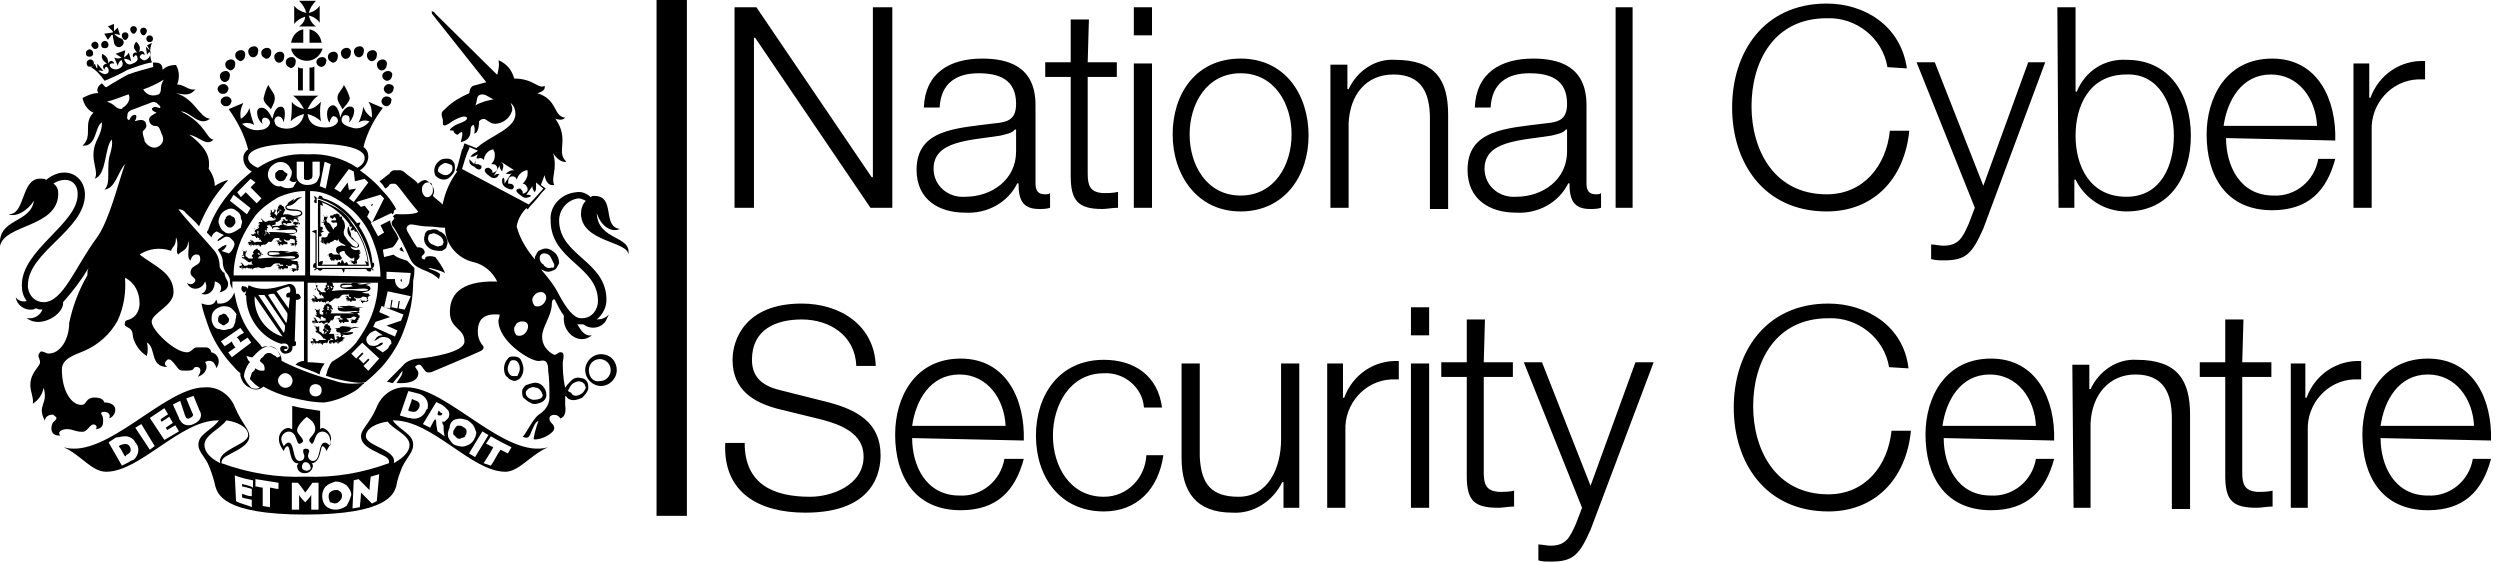 <svg width="200" height="45" viewBox="0 0 200 45" fill="none" xmlns="http://www.w3.org/2000/svg">
<rect width="200" height="45" fill="#F5F5F5"/>
<g id="Pension Scams" clip-path="url(#clip0_0_1)">
<rect width="1512" height="6082" transform="translate(-197 -4823)" fill="white"/>
<g id="Frame 69">
<rect width="1512" height="1840" transform="translate(-197 -1331)" fill="#060A45"/>
<g id="Frame 32">
<rect x="-25" y="-91" width="1168" height="225" rx="4" fill="white"/>
<g id="Frame 73">
<g id="ncsclogo" clip-path="url(#clip1_0_1)">
<g id="Group">
<path id="Vector" d="M58.02 35.437C57.826 39.35 60.642 41.013 64.428 41.013C70.059 41.013 70.447 37.59 70.447 36.416C70.447 33.774 68.506 32.796 66.37 32.209L62.486 31.231C61.224 30.937 60.156 30.35 60.156 28.785C60.156 26.34 62.098 25.557 64.137 25.557C66.37 25.557 68.409 26.829 68.506 29.274H70.059C69.962 26.046 67.243 24.285 64.137 24.285C59.574 24.285 58.603 27.22 58.603 28.785C58.603 31.231 60.35 32.209 62.195 32.698L65.787 33.579C67.243 33.97 69.088 34.655 69.088 36.513C69.088 38.861 66.467 39.742 64.816 39.742C61.904 39.742 59.574 38.763 59.574 35.437H58.02ZM81.904 35.242C82.001 32.013 80.544 28.687 76.855 28.687C73.166 28.687 71.612 31.818 71.612 34.752C71.612 38.079 73.166 40.818 76.855 40.818C79.768 40.818 81.224 39.252 81.904 36.709H80.35C80.059 38.47 78.506 39.742 76.758 39.644C74.04 39.644 72.972 37.198 72.972 35.046L81.904 35.242ZM72.972 34.068C73.263 32.013 74.428 29.959 76.758 29.959C78.991 29.959 80.35 31.916 80.447 34.068H72.972ZM92.972 32.698C92.68 30.057 90.739 28.785 88.311 28.785C84.719 28.785 82.875 31.622 82.875 34.85C82.875 38.176 84.816 40.916 88.311 40.916C90.933 40.916 92.68 39.155 93.069 36.416H91.71C91.612 38.274 90.156 39.742 88.311 39.742C85.593 39.742 84.234 37.296 84.234 34.85C84.234 32.405 85.593 29.861 88.311 29.861C89.962 29.763 91.418 31.035 91.515 32.6H92.972V32.698ZM103.943 29.079H102.486V35.144C102.486 37.492 101.418 39.742 99.088 39.742C96.855 39.742 96.079 38.666 95.981 36.513V29.079H94.525V36.611C94.525 39.35 95.69 41.013 98.603 41.013C100.253 41.111 101.807 40.133 102.583 38.568H102.68V40.622H103.943V29.079ZM106.176 40.622H107.632V34.459C107.535 32.307 109.185 30.448 111.321 30.35H111.904V28.883C109.962 28.785 108.214 29.959 107.535 31.818H107.438V29.079H106.176V40.622ZM112.875 40.622H114.331V29.079H112.875V40.622ZM112.875 26.829H114.331V24.579H112.875V26.829ZM118.797 25.557H117.341V28.981H115.302V30.155H117.341V38.079C117.341 40.035 117.923 40.622 119.865 40.622C120.253 40.622 120.642 40.524 121.127 40.524V39.252C120.739 39.35 120.35 39.35 119.865 39.35C118.894 39.252 118.7 38.763 118.7 37.785V30.155H121.03V28.981H118.7L118.797 25.557ZM126.564 40.622L126.078 41.894C125.593 42.97 125.302 43.655 124.04 43.655C123.748 43.655 123.36 43.557 123.069 43.557V44.829C123.36 44.926 123.554 44.926 124.137 44.926C125.884 44.926 126.37 44.34 127.244 42.383L132.292 28.981H130.836L127.244 38.861L123.36 28.981H121.904L126.564 40.622ZM152.68 29.47C152.292 26.046 149.282 24.285 146.273 24.285C141.224 24.285 138.7 28.198 138.7 32.6C138.7 37.002 141.224 40.916 146.273 40.916C149.962 40.916 152.486 38.372 152.875 34.459H151.321C151.03 37.296 149.185 39.546 146.273 39.546C142.001 39.546 140.253 35.926 140.253 32.502C140.253 28.981 142.001 25.459 146.273 25.459C148.603 25.361 150.739 27.024 151.127 29.372L152.68 29.47ZM164.331 35.242C164.428 32.013 162.972 28.687 159.282 28.687C155.593 28.687 154.04 31.818 154.04 34.752C154.04 38.079 155.593 40.818 159.282 40.818C162.195 40.818 163.651 39.252 164.331 36.709H162.875C162.583 38.47 161.03 39.742 159.282 39.644C156.564 39.644 155.496 37.198 155.496 35.046L164.331 35.242ZM155.399 34.068C155.69 32.013 156.855 29.959 159.185 29.959C161.418 29.959 162.777 31.916 162.875 34.068H155.399ZM165.884 40.622H167.244V33.872C167.341 31.622 168.7 29.959 170.836 29.959C173.069 29.959 173.748 31.427 173.748 33.481V40.72H175.205V33.187C175.205 30.448 174.234 28.785 170.933 28.785C169.379 28.687 167.923 29.666 167.244 31.133H167.146V29.177H165.787L165.884 40.622ZM179.477 25.557H178.02V28.981H175.981V30.155H178.02V38.079C178.02 40.035 178.603 40.622 180.544 40.622C180.933 40.622 181.321 40.524 181.807 40.524V39.252C181.418 39.35 181.03 39.35 180.544 39.35C179.574 39.252 179.379 38.763 179.379 37.785V30.155H181.71V28.981H179.379L179.477 25.557ZM183.263 40.622H184.622V34.459C184.525 32.307 186.176 30.448 188.311 30.35H188.894V28.883C186.952 28.785 185.205 29.959 184.525 31.818H184.428V29.079H183.263V40.622ZM199.282 35.242C199.379 32.013 197.923 28.687 194.234 28.687C190.544 28.687 188.991 31.818 188.991 34.752C188.991 38.079 190.544 40.818 194.234 40.818C197.146 40.818 198.603 39.252 199.282 36.709H197.826C197.535 38.47 195.981 39.742 194.234 39.644C191.515 39.644 190.447 37.198 190.447 35.046L199.282 35.242ZM190.447 34.068C190.739 32.013 191.904 29.959 194.234 29.959C196.467 29.959 197.826 31.916 197.923 34.068H190.447Z" fill="black"/>
<path id="Vector_2" d="M58.763 16.622H60.317V3.024H60.414L69.637 16.622H71.385V0.579H69.831V14.177H69.734L60.511 0.579H58.763V16.622ZM81.287 12.122C81.287 14.372 79.346 15.742 77.21 15.742C75.851 15.839 74.686 14.861 74.686 13.492C74.686 11.242 77.598 11.242 80.025 10.85C80.414 10.752 80.996 10.655 81.19 10.361H81.287V12.122ZM75.171 8.6C75.268 6.644 76.53 5.861 78.278 5.861C79.928 5.861 81.287 6.35 81.287 8.307C81.287 9.579 80.608 9.774 79.54 9.872C76.433 10.263 73.326 10.361 73.326 13.589C73.326 15.937 75.074 17.013 77.21 17.013C78.957 17.111 80.608 16.231 81.385 14.666H81.482C81.482 15.937 81.773 16.72 83.132 16.72C83.423 16.72 83.715 16.72 84.006 16.622V15.448C83.909 15.546 83.715 15.546 83.618 15.546C83.035 15.546 82.841 15.252 82.841 14.666V8.405C82.841 5.274 80.608 4.687 78.569 4.687C75.948 4.687 74.006 5.861 73.909 8.6H75.171ZM87.113 1.557H85.656V4.981H83.618V6.155H85.656V14.079C85.656 16.035 86.239 16.72 88.181 16.72C88.569 16.72 88.957 16.622 89.443 16.622V15.35C89.054 15.448 88.666 15.448 88.181 15.448C87.21 15.35 87.016 14.861 87.016 13.883V6.155H89.346V4.981H87.016L87.113 1.557ZM90.705 16.622H92.161V5.079H90.705V16.622ZM90.705 2.829H92.161V0.579H90.705V2.829ZM99.249 4.687C95.656 4.687 93.812 7.524 93.812 10.752C93.812 13.981 95.754 16.916 99.249 16.916C102.744 16.916 104.686 14.079 104.686 10.85C104.686 7.622 102.841 4.687 99.249 4.687ZM99.249 5.861C101.967 5.861 103.326 8.307 103.326 10.752C103.326 13.198 101.967 15.644 99.249 15.644C96.53 15.644 95.171 13.198 95.171 10.752C95.171 8.307 96.53 5.861 99.249 5.861ZM106.433 16.622H107.889V9.872C107.986 7.622 109.249 5.959 111.482 5.959C113.715 5.959 114.394 7.426 114.394 9.481V16.72H115.851V9.187C115.851 6.448 114.88 4.785 111.579 4.785C110.025 4.687 108.569 5.666 107.889 7.133H107.792V5.176H106.433V16.622ZM125.365 12.122C125.365 14.372 123.423 15.742 121.287 15.742C119.928 15.839 118.763 14.861 118.763 13.492C118.763 11.242 121.676 11.242 124.103 10.85C124.491 10.752 125.074 10.655 125.268 10.361H125.365V12.122ZM119.249 8.6C119.346 6.644 120.608 5.861 122.355 5.861C124.006 5.861 125.365 6.35 125.365 8.307C125.365 9.579 124.686 9.774 123.618 9.872C120.511 10.263 117.404 10.361 117.404 13.589C117.404 15.937 119.152 17.013 121.287 17.013C123.035 17.111 124.686 16.231 125.462 14.666H125.559C125.559 15.937 125.851 16.72 127.21 16.72C127.501 16.72 127.792 16.72 128.084 16.622V15.448C127.986 15.546 127.792 15.546 127.695 15.546C127.113 15.546 126.919 15.252 126.919 14.666V8.405C126.919 5.274 124.686 4.687 122.647 4.687C120.025 4.687 118.084 5.861 117.986 8.6H119.249ZM129.249 16.622H130.608V0.579H129.249V16.622ZM152.55 5.47C152.064 2.046 149.152 0.285 146.142 0.285C141.093 0.285 138.569 4.198 138.569 8.6C138.569 13.002 141.093 16.916 146.142 16.916C149.831 16.916 152.355 14.372 152.744 10.459H151.19C150.899 13.296 149.054 15.546 146.142 15.546C141.87 15.546 140.122 11.927 140.122 8.503C140.122 4.981 141.87 1.459 146.142 1.459C148.472 1.361 150.608 3.024 150.996 5.372L152.55 5.47ZM157.986 16.622L157.501 17.894C157.016 18.97 156.724 19.655 155.462 19.655C155.171 19.655 154.783 19.557 154.491 19.557V20.731C154.88 20.829 155.171 20.829 155.559 20.829C157.307 20.829 157.792 20.242 158.666 18.285L163.618 4.981H162.258L158.666 14.861L154.783 4.981H153.326L157.986 16.622ZM173.909 10.85C173.909 13.296 172.841 15.742 170.122 15.742C167.113 15.742 166.045 13.198 166.045 10.85C166.045 8.503 167.113 5.959 170.122 5.959C172.744 5.861 173.909 8.405 173.909 10.85ZM164.686 16.622H165.948V14.372H166.045C166.821 15.937 168.375 16.916 170.122 16.916C173.618 16.916 175.268 14.079 175.268 10.85C175.268 7.622 173.618 4.785 170.122 4.785C168.375 4.687 166.821 5.666 166.142 7.329H166.045V0.579H164.588L164.686 16.622ZM186.821 11.242C186.919 8.013 185.462 4.687 181.773 4.687C178.084 4.687 176.53 7.818 176.53 10.752C176.53 14.079 178.084 16.818 181.773 16.818C184.686 16.818 186.142 15.252 186.821 12.709H185.462C185.171 14.47 183.618 15.742 181.87 15.644C179.152 15.644 178.084 13.198 178.084 11.046L186.821 11.242ZM177.889 10.068C178.181 8.013 179.346 5.959 181.676 5.959C183.909 5.959 185.268 7.916 185.365 10.068H177.889ZM188.375 16.622H189.734V10.459C189.637 8.307 191.287 6.448 193.423 6.35H194.006V4.883C192.064 4.785 190.317 5.959 189.637 7.818H189.54V5.079H188.278V16.622H188.375Z" fill="black"/>
<path id="Vector_3" d="M29.799 21.037C29.702 19.961 29.313 18.982 28.731 18.102C28.731 18.004 28.828 17.906 28.828 17.808C28.731 17.808 28.537 17.808 28.537 17.906C28.537 17.808 28.537 17.808 28.439 17.711C27.76 16.83 26.886 16.145 25.818 15.852C25.818 15.656 25.624 15.656 25.527 15.656C25.527 15.656 25.527 15.754 25.43 15.852H25.333C25.333 15.754 25.236 15.754 25.139 15.656C25.139 15.754 25.139 15.852 25.236 15.95C25.236 15.95 25.139 15.95 25.139 16.048C25.139 16.145 25.139 16.243 25.236 16.243H25.333V18.395C25.139 18.395 25.041 18.493 24.944 18.493C25.041 18.591 25.139 18.591 25.236 18.689V21.037C25.139 21.037 25.041 21.134 25.041 21.33C25.041 21.428 25.139 21.428 25.236 21.428V21.526C25.139 21.526 25.139 21.526 25.139 21.624C25.236 21.624 25.236 21.624 25.333 21.526H25.43C25.43 21.624 25.527 21.624 25.527 21.624C25.624 21.721 25.721 21.624 25.818 21.526H27.372C27.372 21.624 27.469 21.721 27.469 21.819C27.566 21.721 27.566 21.624 27.566 21.526H29.313C29.313 21.624 29.41 21.721 29.605 21.721C29.702 21.721 29.702 21.624 29.702 21.526H29.799C29.702 21.624 29.799 21.624 29.896 21.624C29.896 21.624 29.896 21.526 29.799 21.526V21.428C29.896 21.428 29.896 21.33 29.896 21.33C29.993 21.134 29.896 20.939 29.799 21.037ZM28.245 17.808C29.022 18.884 29.507 20.058 29.702 21.428H25.333V15.852C26.498 16.145 27.469 16.83 28.245 17.808Z" fill="black"/>
<path id="Vector_4" d="M29.512 21.271C29.415 19.999 28.93 18.825 28.153 17.847C27.862 17.358 27.473 16.966 26.988 16.673C26.503 16.38 26.017 16.184 25.532 15.988H25.435V21.271H29.512ZM27.959 17.945V18.043C27.959 18.14 28.056 18.14 28.153 18.14C28.153 18.238 28.056 18.336 28.056 18.434C28.153 18.434 28.25 18.434 28.347 18.336C28.347 18.434 28.347 18.532 28.444 18.532H28.541C29.027 19.314 29.318 20.097 29.415 20.977C29.318 20.977 29.318 20.88 29.221 20.88C29.221 21.075 29.318 21.075 29.318 21.173H27.862C27.862 21.075 27.765 21.075 27.765 20.977C27.668 20.977 27.668 20.977 27.57 21.075C27.473 20.977 27.473 20.88 27.376 20.782C27.279 20.88 27.279 20.977 27.279 21.075C27.182 20.977 27.182 20.88 27.085 20.977C26.988 20.977 26.988 21.075 26.988 21.173H25.726C25.823 21.075 25.823 21.075 25.823 20.88C25.726 20.88 25.629 20.88 25.532 20.977V18.923C25.629 18.923 25.726 18.923 25.726 18.825C25.726 18.727 25.726 18.727 25.629 18.63C25.726 18.63 25.823 18.532 25.92 18.532C25.823 18.434 25.726 18.434 25.726 18.434C25.823 18.336 25.823 18.336 25.823 18.238C25.823 18.14 25.726 18.14 25.629 18.14V16.38C25.726 16.38 25.726 16.477 25.823 16.477C25.823 16.38 25.823 16.282 25.726 16.184C26.6 16.477 27.376 17.162 27.959 17.945Z" fill="black"/>
<path id="Vector_5" d="M28.725 20.365L28.919 20.169C28.822 20.267 28.725 20.169 28.725 20.169C28.822 20.072 28.822 20.169 28.822 20.072C28.725 19.974 28.725 19.974 28.628 19.974C28.531 20.072 28.045 19.974 28.045 19.68C28.142 19.778 28.142 19.778 28.239 19.778C28.531 19.876 28.725 19.778 28.725 19.68C28.725 19.485 28.531 19.387 28.337 19.191C28.239 19.093 28.239 18.996 28.142 18.996C28.045 18.898 28.142 18.702 27.948 18.409C27.948 18.311 27.948 18.213 27.851 18.115C27.754 18.409 27.754 18.702 28.045 18.996C28.239 19.289 28.725 19.387 28.628 19.68L28.531 19.778C28.434 19.778 28.337 19.68 28.239 19.68L28.142 19.582C27.948 19.387 27.754 19.191 27.657 18.996C27.463 18.8 27.463 18.506 27.56 18.311C27.657 18.115 27.56 17.626 27.366 17.528V17.332H27.172C27.172 17.235 27.172 17.137 27.075 17.137C27.075 17.137 26.977 17.137 26.977 17.039C26.88 17.137 26.88 17.137 26.88 17.137H26.686C26.686 17.235 26.686 17.235 26.492 17.235C26.395 17.235 26.395 17.332 26.395 17.332C26.395 17.332 26.395 17.43 26.492 17.43L26.589 17.528L26.686 17.43C26.783 17.332 26.783 17.332 26.88 17.528C26.88 17.626 26.88 17.626 26.783 17.626H26.589C26.492 17.626 26.492 17.724 26.492 17.724C26.492 17.724 26.589 17.822 26.686 17.822C26.783 17.822 26.977 17.724 26.977 17.919C26.977 18.213 26.686 18.115 26.686 18.409C26.686 18.311 26.589 18.311 26.589 18.213C26.492 18.115 26.492 18.017 26.395 17.919C26.298 17.822 26.298 17.822 26.201 17.822C26.201 17.724 26.104 17.724 26.104 17.626C26.104 17.528 26.201 17.528 26.201 17.332C26.201 17.235 26.104 17.235 26.104 17.235L26.201 17.332H26.104V17.43C26.104 17.332 26.006 17.332 26.006 17.332H25.909C25.909 17.235 25.812 17.235 25.812 17.235H25.909V17.332C25.909 17.43 26.006 17.43 26.006 17.43C25.909 17.332 25.909 17.43 25.909 17.528V17.626C25.812 17.626 25.812 17.724 25.909 17.724V17.626H26.006C25.909 17.724 25.909 17.724 26.006 17.724C25.812 17.822 25.715 17.822 25.715 17.626C25.715 17.724 25.715 17.822 25.812 17.822H25.909V17.919C25.909 18.017 25.909 18.017 26.006 18.017V17.919V18.115C26.104 18.311 26.201 18.506 26.395 18.604C26.298 18.604 26.201 18.8 26.201 18.898C26.104 18.996 26.006 18.996 25.909 18.996C25.909 18.996 25.812 18.996 25.812 18.898V18.996H25.715V19.093C25.715 19.191 25.715 19.191 25.909 19.191C25.909 19.191 25.812 19.289 25.812 19.191C25.715 19.191 25.715 19.093 25.715 19.191V19.289C25.715 19.191 25.618 19.289 25.618 19.387C25.618 19.485 25.618 19.289 25.715 19.289V19.387C25.812 19.485 25.812 19.485 25.909 19.289C25.909 19.387 25.812 19.485 25.909 19.485H26.006C26.006 19.582 26.104 19.582 26.104 19.582V19.485H26.201V19.387L26.298 19.485C26.298 19.485 26.395 19.485 26.395 19.387C26.492 19.387 26.589 19.289 26.686 19.289C26.686 19.191 26.783 19.191 26.783 19.191C26.88 19.191 26.88 19.191 26.977 19.289C26.977 19.191 27.075 19.191 27.075 19.093C27.075 19.485 27.56 19.485 27.657 19.68C27.463 19.68 27.366 19.582 27.172 19.68C27.075 19.68 26.88 19.778 26.88 19.974C26.88 20.169 26.977 20.267 27.172 20.365H26.686C26.589 20.365 26.589 20.169 26.395 20.267C26.395 20.267 26.298 20.267 26.298 20.365C26.201 20.365 26.201 20.463 26.201 20.463L26.298 20.365V20.463C26.298 20.463 26.298 20.561 26.395 20.561H26.492C26.492 20.659 26.298 20.463 26.395 20.659V20.756H26.492V20.854H26.589V20.756C26.589 20.854 26.686 20.854 26.686 20.854C26.686 20.854 26.783 20.854 26.783 20.756C26.783 20.659 26.88 20.756 26.88 20.854C26.88 20.756 26.88 20.756 26.977 20.854L27.075 20.756C27.075 20.756 27.172 20.854 27.269 20.756C27.366 20.659 27.366 20.659 27.366 20.659L27.172 20.365C27.075 20.169 27.366 20.072 27.56 20.072C27.56 20.267 27.754 20.463 28.045 20.659C28.239 20.756 28.337 20.561 28.337 20.561V20.854C28.337 20.952 28.239 20.854 28.142 20.854H28.045C28.045 20.854 27.948 20.854 27.948 20.952L28.045 20.854C28.045 20.952 28.239 20.952 28.239 20.952C28.142 20.952 28.045 21.05 28.142 21.05H28.239C28.239 21.05 28.239 21.148 28.337 21.148H28.434C28.531 21.148 28.434 21.05 28.531 21.05V21.148H28.628C28.434 21.148 28.531 21.148 28.531 21.148C28.531 21.148 28.434 21.148 28.434 21.05H28.531C28.628 20.952 28.531 20.952 28.531 20.854C28.531 20.756 28.628 20.854 28.628 20.756C28.725 20.659 28.725 20.659 28.725 20.659C28.822 20.463 28.725 20.463 28.725 20.365Z" fill="black"/>
<path id="Vector_6" d="M23.773 23.501H23.676V23.306C23.676 23.012 23.481 22.719 23.19 22.719H23.093C22.413 22.914 21.831 23.11 21.151 23.11C20.666 23.11 20.277 23.012 19.889 22.817L19.792 23.11C19.792 23.012 19.695 22.914 19.501 22.914C19.404 22.817 19.307 22.914 19.307 23.11C19.307 23.208 19.404 23.306 19.501 23.404C19.598 23.404 19.598 23.306 19.695 23.306L19.598 23.599C19.695 23.599 19.695 23.697 19.695 23.697C19.695 25.36 20.86 27.023 22.511 27.512C22.802 27.414 23.093 27.512 23.093 27.806C23.093 27.904 22.996 28.001 22.899 28.099C22.802 28.099 22.705 28.001 22.705 28.001C22.705 27.904 22.996 27.904 22.996 27.904C22.996 27.806 22.996 27.708 22.899 27.708C22.899 27.708 22.899 27.708 22.802 27.708C22.608 27.61 22.413 27.708 22.413 27.904C22.413 28.099 22.608 28.295 22.802 28.295C22.996 28.295 23.481 28.197 23.384 27.708C23.481 27.708 23.578 27.708 23.676 27.61V27.317H23.578L23.676 23.991H23.773C23.87 23.991 24.064 23.893 24.064 23.795C23.967 23.501 23.87 23.501 23.773 23.501ZM20.375 23.697L22.608 26.925C21.248 26.534 20.277 25.164 20.375 23.697ZM22.705 26.632L20.666 23.599H21.151L22.802 26.045C22.802 26.241 22.802 26.436 22.705 26.632ZM21.443 23.599C21.637 23.501 21.734 23.501 21.928 23.501L22.996 25.067C22.996 25.36 22.996 25.556 22.899 25.849L21.443 23.599ZM23.19 23.404C22.996 23.404 22.899 23.501 22.899 23.599C22.899 23.697 22.899 23.795 22.996 23.795H23.093H23.19L23.093 24.675L22.122 23.306C22.413 23.11 22.802 23.012 23.093 22.914C23.19 23.012 23.287 23.11 23.19 23.404Z" fill="black"/>
<path id="Vector_7" d="M23.506 17.363C23.895 17.363 24.186 17.265 24.186 17.07C24.186 16.581 22.924 16.874 22.924 16.581C22.924 16.483 23.021 16.483 23.021 16.483C23.701 16.385 23.701 15.896 24.186 15.798C23.604 15.7 23.506 16.189 23.312 16.189C23.409 16.189 23.506 16.092 23.506 15.896C23.312 16.092 23.118 16.092 23.021 16.287C23.021 16.287 22.924 16.385 23.021 16.385C22.924 16.385 22.827 16.483 22.827 16.581C22.827 17.07 24.089 16.678 24.089 17.07C24.089 17.168 23.798 17.265 23.506 17.265C23.312 17.265 23.215 17.07 22.633 17.168C22.633 17.07 22.827 16.874 22.73 16.874C22.827 16.874 22.827 16.776 22.827 16.776L22.73 16.678V16.581L22.633 16.483C22.536 16.483 22.536 16.483 22.536 16.385H22.341V16.483C22.244 16.483 22.244 16.581 22.244 16.581C22.244 16.678 22.244 16.678 22.341 16.678C22.147 16.776 22.147 16.776 22.147 16.874C22.147 16.874 22.147 16.972 22.244 16.972C22.244 17.07 22.147 17.168 22.147 17.265L22.05 17.168C21.953 17.07 21.953 17.07 21.953 17.07C21.953 16.972 22.05 16.972 22.05 16.874V16.776C22.05 16.776 21.953 16.776 21.856 16.776C21.856 16.776 21.953 16.776 21.953 16.874C21.953 16.972 21.856 16.874 21.856 16.972V17.07C21.856 16.972 21.856 16.972 21.759 16.972C21.759 16.776 21.662 16.776 21.662 16.776V16.874C21.662 16.972 21.662 16.972 21.759 16.972C21.662 16.874 21.662 16.874 21.662 16.972V17.07C21.565 17.07 21.565 17.168 21.662 17.168V17.07V17.265C21.662 17.363 21.468 17.363 21.565 17.265C21.468 17.363 21.662 17.363 21.759 17.363C21.759 17.363 21.759 17.461 21.856 17.461C21.953 17.461 21.856 17.559 21.953 17.559V17.363C22.05 17.461 22.05 17.461 22.05 17.559C21.953 17.657 21.759 17.657 21.662 17.657H21.468C21.37 17.755 21.176 17.755 21.176 17.755C21.176 17.755 21.176 17.657 21.079 17.657L20.982 17.559C20.982 17.461 20.885 17.461 20.885 17.559C20.885 17.559 20.982 17.559 20.982 17.657V17.755C20.982 17.755 20.982 17.852 21.079 17.852H20.982C20.885 17.755 20.885 17.755 20.885 17.755H20.788C20.691 17.755 20.691 17.852 20.691 17.95C20.691 17.95 20.691 17.852 20.788 17.852V17.95C20.788 18.048 20.885 18.048 20.982 17.95C20.982 18.048 20.885 18.048 20.885 18.048C20.885 18.146 20.982 18.146 20.982 18.146L20.885 18.048H20.982C21.079 18.048 21.079 17.95 21.079 17.95C21.079 17.95 21.079 18.048 21.176 18.048C21.273 18.048 21.273 17.95 21.273 17.95L21.37 18.048C21.37 18.048 21.468 18.048 21.468 17.95V18.048L21.565 17.95V18.048H21.662C21.662 18.048 21.662 18.146 21.759 18.146C21.759 17.95 21.856 18.048 22.05 17.95V17.755C22.147 17.755 22.147 17.755 22.147 17.657V17.755C22.244 17.755 22.341 17.657 22.341 17.657C22.633 17.559 22.244 17.363 22.73 17.363C22.827 17.363 22.827 17.363 22.827 17.265C22.827 17.363 22.827 17.559 22.924 17.559C23.021 17.559 23.021 17.559 23.021 17.657H22.924C22.827 17.755 22.827 17.461 22.633 17.559C22.536 17.559 22.536 17.657 22.536 17.657L22.633 17.559C22.633 17.559 22.633 17.657 22.73 17.657H22.633C22.633 17.755 22.536 17.657 22.536 17.755V17.852C22.536 17.95 22.536 17.95 22.633 17.95C22.633 17.95 22.536 17.95 22.536 17.852V17.95C22.633 17.95 22.633 18.048 22.73 17.95C22.73 17.95 22.633 17.95 22.633 17.852H22.73H22.827L22.924 17.95C23.021 17.95 22.924 17.852 23.021 17.852H23.312C23.312 17.755 23.312 17.755 23.215 17.657C23.118 17.657 23.215 17.559 23.118 17.559C23.215 17.559 23.215 17.657 23.409 17.657C23.604 17.657 23.409 17.657 23.506 17.559C23.604 17.461 23.701 17.559 23.701 17.559C23.701 17.559 23.798 17.559 23.798 17.657V17.755C23.798 17.852 23.701 17.755 23.701 17.755H23.506C23.409 17.657 23.312 17.755 23.312 17.755H23.409H23.506C23.506 17.755 23.409 17.852 23.506 17.95H23.604C23.604 18.048 23.604 18.048 23.701 18.048V17.95H23.798C23.895 17.95 23.798 17.852 23.895 17.852V17.95H23.992V17.852C23.798 17.755 23.798 17.755 23.798 17.755C23.798 17.657 23.895 17.755 23.895 17.657C23.895 17.657 23.895 17.559 23.798 17.559H23.895C23.798 17.559 23.798 17.461 23.798 17.461L23.895 17.363C23.895 17.461 23.798 17.461 23.798 17.363C23.798 17.363 23.798 17.265 23.701 17.265C23.798 17.461 23.701 17.363 23.506 17.363ZM22.341 16.776C22.341 16.776 22.341 16.776 22.244 16.776C22.147 16.678 22.244 16.678 22.147 16.678C22.244 16.678 22.341 16.678 22.341 16.776ZM22.439 16.874H22.341V16.972L22.244 17.07C22.147 17.07 22.147 16.972 22.244 16.972C22.244 16.972 22.244 16.874 22.341 16.874H22.439C22.341 16.874 22.341 16.776 22.341 16.776C22.341 16.776 22.439 16.776 22.341 16.678H22.244V16.776H22.341H22.439V16.874ZM22.536 16.874C22.439 16.874 22.439 16.776 22.439 16.776L22.536 16.874Z" fill="black"/>
<path id="Vector_8" d="M20.77 18.853L20.576 18.658C20.576 18.658 20.576 18.658 20.576 18.56C20.576 18.462 20.673 18.462 20.673 18.364V18.267C20.673 18.169 20.576 18.169 20.576 18.169L20.673 18.267L20.478 18.364V18.462C20.478 18.462 20.478 18.364 20.381 18.364C20.381 18.267 20.284 18.267 20.284 18.267H20.381V18.364C20.381 18.462 20.478 18.462 20.478 18.462C20.381 18.364 20.381 18.462 20.381 18.56V18.658C20.284 18.658 20.284 18.756 20.381 18.756V18.56H20.478C20.381 18.658 20.381 18.658 20.478 18.658C20.284 18.756 20.284 18.756 20.187 18.756C20.187 18.756 20.09 18.756 20.09 18.658C20.09 18.853 20.187 18.951 20.381 18.853C20.381 18.853 20.381 18.951 20.478 18.951C20.478 19.049 20.478 19.049 20.576 19.049V18.951C20.673 19.049 20.673 19.049 20.77 19.049C20.673 19.147 20.77 19.245 20.867 19.147C20.867 19.245 20.867 19.245 20.964 19.343H20.576C20.576 19.343 20.284 19.44 20.284 19.343C20.284 19.343 20.284 19.245 20.187 19.245H20.09C19.993 19.147 19.993 19.147 19.993 19.245C19.993 19.245 20.09 19.245 20.09 19.343V19.44C20.09 19.44 20.09 19.538 20.187 19.538H20.09C20.09 19.343 20.09 19.343 19.993 19.343H19.896C19.896 19.343 19.799 19.44 19.799 19.538C19.799 19.538 19.799 19.44 19.896 19.44V19.538C19.896 19.636 19.993 19.636 20.09 19.538C20.09 19.636 19.993 19.636 19.993 19.636C19.993 19.734 20.09 19.734 20.09 19.734L19.993 19.636H20.09C20.187 19.636 20.187 19.538 20.187 19.538C20.187 19.636 20.284 19.636 20.284 19.636C20.381 19.636 20.381 19.538 20.381 19.538L20.478 19.636C20.478 19.636 20.576 19.636 20.576 19.538V19.636L20.673 19.538V19.636H20.77C20.77 19.636 20.77 19.734 20.867 19.734C20.867 19.538 20.964 19.636 21.158 19.538C21.158 19.538 21.158 19.636 21.061 19.636C21.158 19.636 21.449 19.44 21.449 19.343H21.546C21.935 19.44 21.643 18.951 22.323 19.049C22.323 19.049 22.42 19.049 22.42 18.951C22.323 19.049 22.323 19.245 22.42 19.245C22.517 19.245 22.517 19.245 22.517 19.343H22.42C22.323 19.343 22.323 19.147 22.226 19.245H22.129C22.032 19.245 22.032 19.343 22.032 19.343L22.129 19.245C22.129 19.245 22.129 19.343 22.226 19.343H22.323C22.323 19.44 22.129 19.343 22.226 19.44V19.538C22.226 19.636 22.226 19.636 22.323 19.636C22.323 19.636 22.226 19.636 22.226 19.538H22.323V19.636H22.42V19.538H22.517C22.517 19.636 22.614 19.636 22.614 19.636C22.614 19.636 22.614 19.538 22.711 19.538H23.003C23.003 19.44 23.003 19.343 22.906 19.343C22.808 19.343 22.711 19.245 22.711 19.147C22.808 19.147 22.906 19.245 22.906 19.245C23.1 19.245 23.197 19.245 23.197 19.147C23.294 19.049 23.391 19.147 23.488 19.147C23.488 19.147 23.585 19.147 23.585 19.245V19.44C23.585 19.538 23.488 19.44 23.391 19.44H23.294C23.197 19.44 23.197 19.538 23.197 19.538L23.294 19.44C23.294 19.538 23.391 19.538 23.391 19.538C23.294 19.538 23.197 19.636 23.294 19.636H23.391H23.488C23.585 19.636 23.488 19.538 23.585 19.538V19.636H23.682C23.585 19.734 23.682 19.734 23.682 19.734V19.636C23.682 19.636 23.682 19.538 23.779 19.538C23.779 19.44 23.682 19.44 23.682 19.44C23.682 19.343 23.779 19.44 23.779 19.343C23.779 19.343 23.779 19.245 23.682 19.245C23.585 19.245 23.779 19.245 23.779 19.147C23.682 19.245 23.682 19.147 23.682 19.049L23.779 18.951C23.779 19.049 23.682 19.049 23.682 18.951C23.682 18.951 23.682 18.853 23.585 18.853C23.391 18.853 23.294 18.853 23.1 18.756C23.391 18.756 23.779 18.658 23.779 18.462C23.779 18.364 23.682 18.169 23.197 18.169C22.711 18.169 21.838 18.56 21.838 18.267C21.838 18.169 22.032 18.169 22.226 18.169L22.323 18.267C22.906 18.462 23.585 18.169 23.877 18.169C23.585 17.875 23.197 18.169 22.711 18.071C23.003 18.071 23.003 17.973 23.1 17.973C22.906 18.071 22.517 17.875 22.323 18.071H22.226C21.935 18.071 21.741 18.071 21.741 18.169C21.741 18.56 22.906 18.364 23.294 18.364C23.682 18.364 23.682 18.462 23.682 18.56C23.682 18.658 23.294 18.658 23.1 18.658C22.517 18.56 21.838 18.56 21.255 18.56C21.352 18.462 21.352 18.364 21.352 18.267C21.449 18.267 21.449 18.169 21.449 18.169C21.352 18.169 21.352 18.071 21.352 18.071V17.973L21.255 17.875L21.158 17.777H20.867C20.867 17.777 20.867 17.777 20.77 17.777V17.973C20.673 17.973 20.673 18.071 20.673 18.071C20.673 18.071 20.673 18.169 20.77 18.169C20.673 18.169 20.673 18.364 20.576 18.364C20.576 18.364 20.576 18.462 20.673 18.462V18.658L20.576 18.56L20.77 18.853ZM21.449 18.56C21.546 18.56 21.546 18.658 21.643 18.658C21.546 18.658 21.546 18.756 21.546 18.756C21.449 18.56 21.352 18.56 21.449 18.56ZM21.352 18.462C21.352 18.56 21.255 18.56 21.255 18.56C21.158 18.462 21.255 18.462 21.158 18.462C21.255 18.364 21.255 18.462 21.352 18.462ZM21.158 18.756C21.255 18.658 21.255 18.658 21.255 18.658C21.255 18.56 21.255 18.56 21.158 18.56C21.158 18.56 21.255 18.56 21.158 18.462V18.56H21.255L21.352 18.658V18.756C21.352 18.756 21.352 18.658 21.255 18.658V18.756H21.158C21.255 18.853 21.158 18.853 21.061 18.853C21.158 18.853 21.158 18.853 21.158 18.756Z" fill="black"/>
<path id="Vector_9" d="M21.005 21.468C21.102 21.37 21.102 21.468 21.005 21.468C21.199 21.468 21.199 21.37 21.296 21.37C21.976 21.468 21.587 20.978 22.364 21.076C22.461 21.076 22.461 21.076 22.461 20.978C22.364 21.076 22.364 21.174 22.461 21.174H22.558C22.655 21.174 22.655 21.174 22.655 21.272H22.461C22.364 21.37 22.364 21.076 22.267 21.174H22.17C22.073 21.174 22.073 21.272 22.073 21.272L22.17 21.174C22.17 21.174 22.17 21.272 22.267 21.272H22.364C22.364 21.37 22.17 21.272 22.267 21.37V21.468C22.267 21.565 22.267 21.565 22.364 21.565C22.364 21.565 22.267 21.565 22.267 21.468H22.364V21.565H22.461V21.468H22.558C22.558 21.565 22.655 21.565 22.655 21.565C22.752 21.468 22.655 21.468 22.752 21.468H23.044C23.044 21.37 23.044 21.272 22.947 21.272C22.849 21.272 22.947 21.174 22.849 21.174C22.947 21.174 23.044 21.272 23.044 21.272C23.238 21.272 23.335 21.272 23.335 21.174C23.432 21.076 23.529 21.174 23.626 21.174C23.626 21.174 23.723 21.174 23.723 21.272V21.468C23.723 21.565 23.626 21.468 23.529 21.468H23.335C23.238 21.468 23.238 21.565 23.238 21.565L23.335 21.468C23.335 21.565 23.432 21.565 23.432 21.565C23.335 21.565 23.335 21.663 23.335 21.663H23.432C23.432 21.761 23.432 21.761 23.529 21.761V21.663H23.626C23.723 21.663 23.626 21.565 23.723 21.565V21.663H23.82C23.82 21.565 23.82 21.565 23.917 21.565C23.917 21.468 23.82 21.468 23.82 21.468C23.82 21.37 23.917 21.468 23.917 21.37C23.917 21.37 23.917 21.272 23.82 21.272C23.723 21.272 23.917 21.272 23.917 21.174C23.82 21.174 23.82 21.076 23.82 21.076L23.917 20.978C23.917 21.076 23.82 21.076 23.82 20.978C23.82 20.978 23.82 20.881 23.723 20.881C23.529 20.881 23.432 20.881 23.238 20.783C23.529 20.783 23.917 20.685 23.917 20.489C23.917 20.392 23.82 20.196 23.335 20.196C22.849 20.196 21.49 20.587 21.49 20.294C21.49 20.098 21.878 20.196 22.267 20.196L22.364 20.294C22.947 20.489 23.529 20.098 23.917 20.294C23.626 19.902 23.238 20.294 22.752 20.196C23.044 20.196 23.238 20.098 23.238 20.098C23.141 20.196 22.558 20 22.267 20.098C21.878 20.098 21.393 20 21.393 20.294C21.393 20.685 22.947 20.489 23.238 20.489C23.626 20.489 23.626 20.587 23.626 20.587C23.626 20.685 23.238 20.685 23.044 20.685C22.267 20.587 21.49 20.587 20.713 20.685C20.811 20.587 20.908 20.392 20.811 20.392C20.908 20.392 20.908 20.294 20.908 20.294C20.811 20.294 20.811 20.196 20.811 20.196V20.098L20.713 20C20.616 20 20.616 20 20.616 19.902H20.519C20.519 19.902 20.422 19.902 20.422 20H20.325V20.098C20.228 20.098 20.228 20.196 20.228 20.196C20.228 20.196 20.228 20.294 20.325 20.294C20.131 20.392 20.131 20.489 20.131 20.489L20.228 20.587V20.685H19.937C19.84 20.685 19.84 20.587 19.645 20.489C19.645 20.392 19.645 20.392 19.645 20.294C19.645 20.196 19.743 20.196 19.743 20.098C19.743 20 19.645 20 19.645 20L19.743 20.098H19.645V20.196C19.645 20.196 19.645 20.098 19.548 20.098H19.451C19.451 20 19.354 20 19.354 20H19.451V20.098C19.451 20.196 19.548 20.196 19.548 20.196C19.451 20.098 19.451 20.196 19.451 20.294V20.392C19.354 20.392 19.354 20.489 19.451 20.489V20.392H19.548C19.451 20.392 19.451 20.489 19.548 20.489C19.548 20.587 19.451 20.587 19.451 20.587C19.451 20.587 19.354 20.587 19.354 20.489C19.354 20.587 19.354 20.685 19.451 20.685H19.548C19.548 20.685 19.548 20.783 19.645 20.783C19.743 20.783 19.645 20.881 19.743 20.881V20.783C19.743 20.881 19.84 20.978 19.937 20.978C20.034 20.978 20.034 20.978 20.131 20.881V20.978C20.131 21.076 20.131 21.076 20.228 21.174H19.84C19.84 21.272 19.548 21.272 19.548 21.272C19.548 21.272 19.548 21.174 19.451 21.174C19.451 21.174 19.451 21.076 19.354 21.076C19.354 20.978 19.257 20.978 19.257 21.076C19.257 21.076 19.354 21.076 19.354 21.174V21.272C19.354 21.272 19.354 21.37 19.451 21.37H19.354C19.354 21.272 19.354 21.174 19.257 21.272H19.16C19.16 21.272 19.063 21.272 19.063 21.37C19.063 21.37 19.063 21.272 19.16 21.272V21.37C19.16 21.468 19.257 21.468 19.354 21.37C19.354 21.468 19.257 21.468 19.257 21.468H19.354C19.354 21.565 19.451 21.565 19.451 21.565L19.354 21.468H19.451C19.548 21.468 19.548 21.37 19.548 21.37C19.548 21.468 19.548 21.468 19.645 21.468C19.743 21.468 19.743 21.37 19.743 21.37L19.84 21.468C19.84 21.468 19.937 21.468 19.937 21.37C19.937 21.468 19.937 21.468 19.84 21.468C19.937 21.468 19.937 21.37 19.937 21.37V21.468H20.034V21.565C20.034 21.565 20.034 21.468 20.131 21.468C20.228 21.468 20.131 21.565 20.228 21.565C20.228 21.37 20.519 21.468 20.616 21.37C20.616 21.37 20.616 21.468 20.519 21.468C20.616 21.468 20.616 21.468 20.616 21.37C20.908 21.468 21.005 21.468 21.005 21.468ZM20.811 20.294C20.811 20.392 20.713 20.392 20.713 20.392C20.616 20.294 20.713 20.294 20.616 20.294C20.616 20.196 20.713 20.196 20.811 20.294ZM20.908 20.489C20.811 20.392 20.811 20.489 20.908 20.489H20.811V20.587L20.713 20.685C20.616 20.685 20.616 20.587 20.713 20.587C20.713 20.587 20.713 20.489 20.811 20.489C20.908 20.489 20.908 20.489 20.908 20.392C20.908 20.294 20.908 20.294 20.811 20.294C20.908 20.294 20.908 20.294 20.908 20.196H20.713V20.294H20.811L20.908 20.392V20.489ZM21.005 20.392C20.908 20.392 20.908 20.294 20.908 20.294C21.005 20.294 21.005 20.392 21.102 20.392C21.005 20.392 21.005 20.392 21.005 20.392Z" fill="black"/>
<path id="Vector_10" d="M29.544 23.67C29.641 23.67 29.641 23.67 29.641 23.572C29.641 23.67 29.544 23.67 29.544 23.572C29.544 23.572 29.544 23.474 29.446 23.474C29.252 23.474 29.155 23.474 28.961 23.377C29.252 23.377 29.641 23.279 29.641 23.083C29.641 22.985 29.544 22.79 29.058 22.79C28.573 22.79 27.311 23.181 27.311 22.887C27.311 22.79 27.699 22.79 28.087 22.79L28.184 22.887C28.767 23.083 29.349 22.692 29.738 22.692C29.252 22.594 28.961 22.887 28.573 22.692C28.864 22.692 29.058 22.594 29.058 22.594C28.864 22.692 28.281 22.496 28.087 22.692C27.699 22.692 27.213 22.594 27.213 22.887C27.213 23.279 28.767 23.083 29.058 23.083C29.446 23.083 29.446 23.181 29.446 23.181C29.446 23.279 29.058 23.279 28.864 23.279C28.087 23.181 27.311 23.181 26.534 23.279C26.631 23.181 26.728 22.985 26.631 22.985C26.728 22.985 26.728 22.887 26.728 22.887C26.631 22.887 26.631 22.79 26.631 22.79V22.692L26.534 22.594C26.437 22.594 26.437 22.594 26.437 22.496H26.242C26.242 22.496 26.145 22.496 26.145 22.594V22.79C26.048 22.79 26.048 22.887 26.048 22.887C26.048 22.887 26.048 22.985 26.145 22.985C25.951 22.985 25.951 23.181 25.951 23.181C25.951 23.181 25.951 23.279 26.048 23.279V23.377H25.757C25.66 23.377 25.66 23.279 25.466 23.181C25.466 23.083 25.369 23.083 25.369 22.985C25.369 22.887 25.466 22.887 25.369 22.79V22.692C25.369 22.594 25.272 22.594 25.272 22.594L25.369 22.692V22.79V22.887C25.369 22.887 25.369 22.79 25.272 22.79C25.272 22.692 25.175 22.692 25.175 22.692H25.272V22.79C25.272 22.887 25.369 22.887 25.369 22.887C25.272 22.79 25.272 22.887 25.272 22.985V23.083C25.175 23.083 25.175 23.181 25.272 23.181V22.985H25.369C25.272 23.083 25.272 23.083 25.369 23.083C25.369 23.181 25.369 23.181 25.272 23.181C25.175 23.181 25.175 23.181 25.175 23.083C25.175 23.083 25.175 23.083 25.175 22.985C25.175 23.083 25.175 23.181 25.272 23.181H25.369C25.369 23.181 25.369 23.279 25.466 23.279C25.466 23.377 25.466 23.377 25.563 23.377C25.466 23.474 25.563 23.572 25.66 23.67C25.66 23.572 25.66 23.572 25.757 23.572C25.757 23.67 25.757 23.67 25.854 23.67C25.854 23.768 25.854 23.768 25.951 23.866H25.66C25.66 23.866 25.369 23.963 25.369 23.866C25.369 23.866 25.369 23.768 25.272 23.768C25.272 23.768 25.272 23.67 25.175 23.67C25.078 23.572 25.078 23.572 25.078 23.67C25.078 23.67 25.175 23.67 25.175 23.768V23.866C25.175 23.866 25.175 23.963 25.272 23.963H25.175C25.175 23.866 25.175 23.866 25.078 23.866H24.98C24.98 23.866 24.883 23.963 24.883 24.061C24.883 24.061 24.883 23.963 24.98 23.963V24.061C24.98 24.159 25.078 24.159 25.175 24.061C25.175 24.159 25.078 24.159 25.078 24.159C25.078 24.257 25.175 24.257 25.175 24.257L25.078 24.159H25.175C25.272 24.159 25.272 24.061 25.272 24.061C25.272 24.159 25.272 24.159 25.369 24.159C25.466 24.159 25.466 24.061 25.466 24.061L25.563 24.159C25.563 24.159 25.66 24.159 25.66 24.061V24.159L25.757 24.061V24.159H25.854V24.257C25.854 24.257 25.854 24.159 25.951 24.159C26.048 24.159 25.951 24.257 26.048 24.257C26.048 24.061 26.145 24.159 26.34 24.061C26.34 24.061 26.34 24.159 26.242 24.159C26.34 24.257 26.534 24.061 26.534 24.061C26.534 24.061 26.631 24.061 26.631 23.963C26.728 23.963 26.728 23.866 26.825 23.866C27.408 23.963 27.019 23.474 27.796 23.572C27.893 23.572 27.893 23.474 27.893 23.474C27.893 23.572 27.893 23.768 27.99 23.768C28.087 23.768 28.087 23.768 28.087 23.866H27.99C27.893 23.866 27.893 23.67 27.796 23.67H27.699C27.602 23.67 27.602 23.768 27.602 23.768L27.699 23.67C27.699 23.67 27.699 23.768 27.796 23.768C27.796 23.866 27.602 23.768 27.699 23.866V23.963C27.699 24.061 27.699 24.061 27.796 24.061C27.796 24.061 27.699 24.061 27.699 23.963H27.796V24.061C27.796 24.159 27.796 24.159 27.893 24.159C27.893 24.159 27.796 24.159 27.796 24.061H27.893H27.99C27.99 24.159 28.087 24.159 28.087 24.159C28.184 24.061 28.087 24.061 28.184 24.061H28.476C28.476 23.963 28.476 23.866 28.378 23.866C28.281 23.866 28.378 23.768 28.281 23.768C28.378 23.768 28.476 23.866 28.573 23.866C28.67 23.866 28.864 23.866 28.961 23.768C29.058 23.67 29.155 23.768 29.252 23.768C29.252 23.768 29.349 23.768 29.349 23.866V24.061C29.349 24.159 29.252 24.061 29.155 24.061H28.961C28.864 23.866 28.767 23.963 28.767 24.061L28.864 23.963C28.864 24.061 28.961 24.061 28.961 24.061C28.864 24.061 28.864 24.159 28.864 24.159H28.961C28.961 24.257 28.961 24.257 29.058 24.257V24.159H29.155C29.252 24.159 29.155 24.061 29.252 24.061C29.252 24.159 29.155 24.159 29.252 24.159H29.349L29.446 24.061C29.544 23.963 29.349 23.963 29.349 23.963C29.349 23.866 29.446 23.963 29.446 23.866C29.446 23.866 29.446 23.768 29.349 23.768C29.446 23.768 29.446 23.768 29.544 23.67C29.446 23.67 29.446 23.67 29.544 23.67C29.544 23.866 29.544 23.768 29.544 23.67ZM26.437 22.887C26.534 22.887 26.534 22.985 26.631 22.985C26.534 22.985 26.534 23.083 26.534 23.083C26.437 22.985 26.437 22.985 26.437 22.887ZM26.34 22.887C26.34 22.985 26.242 22.985 26.242 22.985C26.145 22.887 26.242 22.887 26.145 22.887C26.242 22.79 26.34 22.887 26.34 22.887ZM26.145 23.181C26.242 23.083 26.242 23.083 26.242 23.083C26.242 22.985 26.242 22.985 26.145 22.985C26.145 22.985 26.242 22.985 26.145 22.887V22.985H26.242L26.34 23.083V23.181C26.34 23.181 26.34 23.083 26.242 23.083V23.181H26.145Z" fill="black"/>
<path id="Vector_11" d="M27.602 24.68L27.699 24.778C28.281 24.876 28.767 24.485 29.155 24.68C28.767 24.485 28.573 24.68 28.087 24.582C28.378 24.582 28.573 24.485 28.573 24.485C28.476 24.582 27.99 24.387 27.699 24.485H27.602C27.311 24.485 27.019 24.485 27.019 24.68C27.019 25.072 28.087 24.876 28.476 24.876C28.767 24.876 28.767 24.974 28.767 24.974C28.767 25.072 28.378 25.072 28.184 25.072C27.602 25.072 27.019 25.072 26.437 25.072C26.534 24.974 26.534 24.876 26.534 24.778C26.631 24.778 26.631 24.68 26.631 24.68L26.534 24.582V24.485L26.437 24.387C26.34 24.387 26.34 24.387 26.34 24.289H26.145C26.145 24.289 26.048 24.289 26.048 24.387C26.048 24.485 26.048 24.387 25.951 24.387V24.485L25.854 24.68C25.854 24.68 25.854 24.778 25.951 24.778C25.854 24.778 25.854 24.876 25.757 24.876C25.757 24.876 25.757 24.974 25.854 24.974V25.169H25.757C25.66 25.169 25.66 25.169 25.563 25.072C25.563 24.974 25.563 24.974 25.563 24.876C25.563 24.778 25.66 24.778 25.563 24.68C25.563 24.778 25.563 24.778 25.466 24.778V24.876C25.466 24.876 25.466 24.778 25.369 24.778H25.272C25.272 24.68 25.175 24.68 25.175 24.778H25.272V24.876C25.272 24.974 25.369 24.974 25.369 24.974C25.272 24.876 25.272 24.974 25.272 25.072V25.169C25.175 25.169 25.175 25.267 25.272 25.267V24.974H25.369C25.272 25.072 25.272 25.169 25.369 25.169C25.369 25.267 25.175 25.267 25.272 25.169C25.272 25.267 25.272 25.365 25.369 25.365H25.466C25.466 25.365 25.466 25.463 25.563 25.463C25.66 25.463 25.563 25.561 25.66 25.561V25.365C25.66 25.365 25.66 25.267 25.854 25.365C25.854 25.365 25.854 25.463 25.951 25.463H26.048V25.659H25.66C25.563 25.756 25.369 25.756 25.369 25.659C25.369 25.659 25.369 25.561 25.272 25.561V25.463H25.175C25.175 25.365 25.078 25.365 25.078 25.463C25.078 25.463 25.175 25.463 25.175 25.561V25.659C25.175 25.659 25.175 25.756 25.272 25.756H25.175C25.175 25.659 25.175 25.659 25.078 25.659H24.98C24.98 25.659 24.883 25.659 24.883 25.756C24.883 25.756 24.883 25.659 24.98 25.659V25.756C24.98 25.854 25.078 25.854 25.175 25.756C25.175 25.854 25.078 25.854 25.078 25.854C25.078 25.952 25.175 25.952 25.175 25.952L25.078 25.854H25.175C25.272 25.854 25.272 25.756 25.272 25.756C25.272 25.756 25.272 25.854 25.369 25.854C25.466 25.854 25.466 25.756 25.466 25.756L25.563 25.854C25.563 25.854 25.66 25.854 25.66 25.756V25.854L25.757 25.756V25.854H25.854C25.854 25.854 25.854 25.952 25.951 25.952C25.951 25.756 26.145 25.854 26.242 25.756C26.242 25.756 26.242 25.854 26.145 25.854C26.242 25.952 26.437 25.756 26.437 25.659L26.534 25.561V25.659C26.631 25.659 26.631 25.561 26.631 25.561C26.825 25.561 26.534 25.169 27.116 25.267C27.116 25.267 27.213 25.267 27.213 25.169C27.213 25.267 27.213 25.463 27.311 25.463C27.408 25.463 27.408 25.463 27.408 25.561H27.311C27.213 25.659 27.213 25.365 27.116 25.463H27.019C26.922 25.463 26.922 25.561 26.922 25.561L27.019 25.463C27.019 25.463 27.019 25.561 27.116 25.561H27.213C27.213 25.659 27.019 25.561 27.116 25.659V25.756C27.116 25.854 27.116 25.854 27.213 25.854C27.213 25.854 27.116 25.854 27.116 25.756H27.213V25.854H27.311V25.756H27.408C27.408 25.854 27.505 25.854 27.505 25.854C27.602 25.756 27.505 25.756 27.602 25.756H27.893C27.893 25.659 27.893 25.561 27.796 25.561C27.699 25.561 27.796 25.463 27.699 25.463C27.602 25.463 27.699 25.463 27.796 25.463C27.893 25.463 28.087 25.463 28.184 25.365C28.281 25.267 28.378 25.365 28.476 25.365C28.476 25.365 28.573 25.365 28.476 25.463C28.378 25.561 28.476 25.561 28.378 25.561C28.378 25.659 28.281 25.561 28.184 25.561H28.087C27.99 25.561 27.99 25.659 27.99 25.659L28.087 25.561C28.087 25.659 28.184 25.659 28.184 25.659C28.087 25.659 28.087 25.756 28.087 25.756C28.087 25.854 28.087 25.854 28.184 25.854H28.281C28.378 25.854 28.378 25.756 28.378 25.756C28.378 25.854 28.281 25.854 28.378 25.854H28.476L28.573 25.756C28.67 25.659 28.573 25.659 28.573 25.659C28.573 25.561 28.67 25.659 28.67 25.561V25.463C28.767 25.463 28.767 25.365 28.767 25.365V25.267C28.767 25.169 28.767 25.169 28.767 25.169C28.767 25.267 28.67 25.267 28.67 25.169C28.67 25.169 28.67 25.072 28.573 25.072C28.378 25.072 28.184 25.072 27.99 24.974C28.281 24.974 28.767 24.974 28.767 24.778C28.767 24.68 28.767 24.582 28.378 24.582C27.99 24.582 27.019 24.778 27.019 24.485C27.213 24.582 27.408 24.582 27.602 24.68ZM26.437 24.68C26.534 24.68 26.534 24.778 26.631 24.778C26.534 24.778 26.534 24.876 26.534 24.876C26.437 24.778 26.437 24.68 26.437 24.68ZM26.34 24.582C26.34 24.68 26.242 24.68 26.242 24.68C26.145 24.582 26.242 24.582 26.145 24.582C26.145 24.485 26.242 24.485 26.34 24.582ZM26.145 24.974C26.242 24.876 26.242 24.876 26.242 24.876C26.242 24.778 26.242 24.778 26.145 24.778C26.145 24.778 26.242 24.778 26.145 24.68H26.242L26.34 24.778V24.876C26.34 24.876 26.34 24.778 26.242 24.778V24.876L26.145 24.974C26.145 25.072 26.145 25.072 26.048 25.072C26.145 24.974 26.145 24.974 26.145 24.974Z" fill="black"/>
<path id="Vector_12" d="M27.188 26.317L27.285 26.415C27.868 26.513 28.354 26.121 28.742 26.219C28.354 26.024 28.159 26.317 27.674 26.219C27.965 26.219 28.159 26.121 28.159 26.121C27.965 26.219 27.48 26.024 27.285 26.121C27.285 26.121 27.188 26.121 27.188 26.219C26.994 26.219 26.897 26.317 26.897 26.415C26.897 26.611 27.091 26.611 27.48 26.611C27.868 26.611 28.256 26.513 28.256 26.611C28.256 26.708 27.965 26.806 27.674 26.806C27.188 26.708 26.8 26.708 26.315 26.708C26.412 26.611 26.509 26.415 26.412 26.415C26.509 26.415 26.509 26.317 26.509 26.317L26.412 26.219V26.121L26.315 26.024C26.218 26.024 26.218 26.024 26.218 25.926H26.023V26.024C25.926 26.024 25.926 26.121 25.926 26.121C25.926 26.219 25.926 26.219 26.023 26.219C25.829 26.317 25.829 26.415 25.829 26.415L25.926 26.513C25.926 26.611 25.829 26.806 25.926 26.806C25.829 26.708 25.635 26.513 25.538 26.513C25.538 26.415 25.538 26.415 25.538 26.317V26.024C25.538 26.121 25.538 26.121 25.441 26.121V26.219C25.441 26.219 25.441 26.121 25.344 26.121H25.247C25.247 26.024 25.15 26.024 25.15 26.121H25.247V26.219C25.247 26.219 25.247 26.317 25.344 26.317C25.247 26.219 25.247 26.317 25.247 26.415V26.513V26.611V26.317H25.344C25.247 26.415 25.247 26.415 25.344 26.415C25.344 26.513 25.247 26.513 25.247 26.415C25.247 26.513 25.247 26.611 25.344 26.611H25.441C25.441 26.611 25.441 26.708 25.538 26.708C25.635 26.708 25.538 26.806 25.635 26.806V26.708C25.635 26.806 25.732 26.904 25.829 27.002C25.829 27.1 25.926 27.1 26.023 27.1C26.023 27.1 26.023 27.198 26.12 27.198H25.538L25.441 27.295H25.344C25.247 27.295 25.247 27.295 25.247 27.198C25.247 27.198 25.247 27.1 25.15 27.1H25.052C25.052 27.1 24.955 27.002 24.955 27.1C24.955 27.1 25.052 27.1 25.052 27.198V27.295C25.052 27.295 25.052 27.393 25.15 27.393H25.052C25.052 27.295 25.052 27.295 24.955 27.295H24.858C24.858 27.295 24.761 27.295 24.761 27.393C24.761 27.393 24.761 27.295 24.858 27.295V27.393C24.858 27.491 24.955 27.491 25.052 27.393C25.052 27.491 24.955 27.491 24.955 27.491C24.955 27.589 25.052 27.589 25.052 27.589L24.955 27.491H25.052C25.15 27.491 25.052 27.393 25.15 27.393C25.15 27.393 25.15 27.491 25.247 27.491C25.344 27.491 25.344 27.393 25.344 27.393L25.441 27.491C25.441 27.491 25.538 27.491 25.538 27.393V27.491L25.635 27.393V27.491H25.732C25.732 27.491 25.732 27.589 25.829 27.589C25.829 27.393 25.926 27.491 26.12 27.393C26.12 27.393 26.12 27.491 26.023 27.491C26.12 27.491 26.218 27.393 26.218 27.393C26.218 27.295 26.315 27.198 26.315 27.1H26.412C26.509 27.1 26.606 27.002 26.8 27.002C26.509 26.904 26.509 27.002 26.509 27.002C26.509 27.1 26.703 27.198 26.703 27.198H26.509C26.412 27.295 26.412 27.002 26.315 27.1H26.218C26.12 27.1 26.12 27.198 26.12 27.198L26.218 27.1C26.218 27.1 26.218 27.198 26.315 27.198H26.412C26.412 27.295 26.315 27.198 26.315 27.295V27.393C26.315 27.491 26.315 27.491 26.412 27.491C26.412 27.491 26.315 27.491 26.412 27.393V27.491H26.509V27.393H26.606L26.703 27.491C26.8 27.491 26.703 27.393 26.8 27.393H26.994C26.994 27.295 26.994 27.295 26.897 27.198C26.703 27.198 26.8 26.806 26.703 26.708C26.8 26.708 27.091 26.806 27.091 26.708C27.188 26.708 27.285 26.806 27.285 26.806V26.904C27.188 27.002 27.188 27.002 27.188 27.002L27.091 26.904H26.994C26.994 26.904 26.897 26.904 26.897 27.002H26.994V27.1C26.897 27.1 26.897 27.1 26.897 27.198V27.295V27.393C26.897 27.393 26.897 27.295 26.994 27.295H27.091C27.091 27.295 26.994 27.295 26.994 27.393C26.994 27.491 26.994 27.491 27.091 27.491V27.393H27.188L27.285 27.295C27.383 27.295 27.383 27.393 27.383 27.295V27.198C27.383 27.198 27.48 27.295 27.48 27.198C27.383 27.1 27.48 27.1 27.48 27.1C27.48 27.1 27.577 27.1 27.577 27.002C27.383 27.002 27.285 26.904 27.383 26.904C27.48 26.806 27.48 26.806 27.48 26.806C27.48 26.806 27.188 26.708 27.188 26.611H27.285C27.674 26.611 28.062 26.513 28.062 26.317C28.062 26.121 27.965 26.219 27.674 26.219C27.188 26.219 26.703 26.317 26.703 26.219C26.994 26.415 27.188 26.317 27.188 26.317ZM26.12 26.317C26.12 26.415 26.023 26.415 26.023 26.317C25.926 26.219 26.023 26.219 25.926 26.219C26.023 26.317 26.12 26.317 26.12 26.317ZM26.218 26.513H26.12V26.611L26.023 26.708C25.926 26.708 25.926 26.611 26.023 26.611C26.023 26.611 26.023 26.513 26.12 26.513H26.218C26.12 26.513 26.12 26.415 26.12 26.415C26.12 26.415 26.218 26.415 26.12 26.317L26.218 26.415V26.513ZM26.315 26.513C26.218 26.513 26.218 26.415 26.218 26.415L26.315 26.513Z" fill="black"/>
<path id="Vector_13" d="M17.572 21.337C17.572 20.75 17.378 20.261 16.99 19.87C16.504 19.283 14.757 17.424 14.271 16.739C14.466 16.739 14.757 16.837 14.854 17.033C15.048 17.228 15.631 17.717 15.922 18.109C16.407 16.935 16.99 15.859 17.864 14.88C17.961 14.685 18.155 14.587 18.252 14.391C17.864 14.489 17.475 14.685 17.184 14.88C17.184 14.391 16.99 13.902 16.699 13.511C16.796 12.728 16.699 11.946 15.145 10.772C16.019 10.967 16.504 11.75 17.087 11.163C16.504 11.163 16.504 9.891 14.466 8.913C15.242 8.913 15.922 10.185 16.796 9.5C15.922 9.402 15.631 7.935 14.077 7.446C14.66 7.543 15.145 7.739 15.631 7.152C15.048 7.25 14.757 6.761 14.174 6.761C14.368 6.272 14.368 5.685 14.077 5.196C13.689 5.196 13.3 5.293 13.009 5.587C13.009 5 12.621 5 12.232 5C12.232 5.196 12.33 5.391 12.135 5.391C11.844 5.489 10.97 5.685 10.194 5.978C9.708 6.272 9.126 6.565 8.543 6.957C8.446 7.054 8.252 6.761 8.155 6.663C7.864 6.859 7.669 7.152 7.864 7.446C7.378 7.446 6.99 7.641 6.601 7.837C6.699 8.326 6.99 8.815 7.475 9.011C6.601 9.891 7.475 10.87 6.601 11.652C7.767 11.75 7.572 10.087 8.155 9.793C8.155 10.967 7.475 11.163 7.475 12.435C7.475 13.12 7.864 13.902 7.572 14.293C8.543 14 8.349 11.848 8.932 11.163C9.029 11.457 8.932 11.848 8.834 12.239C8.446 13.315 8.932 14.685 8.349 15.174C9.223 15.076 9.417 13.804 10 13.12C9.417 14.783 8.737 17.62 7.767 18.989C6.019 21.337 5.048 24.174 3.495 24.174C2.815 24.174 2.33 23.685 2.233 23C2.233 22.902 2.233 22.902 2.233 22.804C2.233 20.163 6.796 18.402 6.796 15.565C6.796 14.587 6.116 13.804 5.145 13.804C4.66 13.804 4.174 14 3.689 14.391C3.592 14.293 3.398 14.293 3.203 14.293C1.65 14.293 2.038 17.228 0.679 17.13C1.262 17.424 2.233 16.837 2.718 16.054C2.427 17.913 -0.195 17.424 -0 19.674C0.388 17.913 4.66 18.206 4.66 15.467C4.66 15.174 4.563 14.88 4.271 14.685C4.563 14.489 4.854 14.391 5.242 14.391C5.825 14.391 6.213 14.88 6.213 15.467V15.565C6.213 17.913 1.747 19.967 1.747 22.804C1.747 23.294 1.844 23.685 2.135 24.076C1.844 24.174 1.456 24.076 1.262 23.783C1.359 24.467 2.038 24.859 2.621 24.761C2.718 24.761 2.815 24.663 2.912 24.663C3.009 24.761 3.203 24.761 3.398 24.761C3.203 25.25 2.718 25.544 2.135 25.446C3.203 26.326 5.145 25.152 5.048 24.174C5.825 23.294 6.504 22.413 7.087 21.435C6.99 21.63 6.99 21.826 6.99 22.022C6.31 23.196 5.825 24.467 5.534 25.837C5.534 27.109 4.854 28.283 3.883 28.283C3.689 28.283 3.3 27.989 3.203 28.185C2.912 28.478 3.203 28.674 3.203 28.967C3.203 29.359 2.427 29.75 2.427 30.826C2.427 31.315 2.718 31.902 2.621 32.294C3.106 32 3.398 31.511 3.495 31.022C3.883 32.391 2.912 32.391 3.592 33.663C3.592 33.37 3.883 33.174 4.174 33.174C4.271 33.174 4.271 33.174 4.368 33.272C4.66 33.467 4.466 33.565 4.271 33.761C4.077 33.956 3.883 34.935 4.854 34.837C4.66 34.739 4.66 34.446 5.145 34.348C5.728 34.25 5.922 34.544 6.601 34.544C6.99 34.544 7.184 33.956 7.475 33.956C7.767 33.956 7.767 34.25 7.669 34.348C8.252 34.25 8.252 33.956 8.252 33.565C8.252 33.174 7.961 33.076 8.155 32.978C8.349 32.88 8.932 32.978 8.737 33.467C9.029 33.37 9.223 33.076 9.223 32.783C9.223 32.391 8.834 32.196 8.349 32.196C8.252 31.902 7.961 31.804 7.572 31.804C6.796 31.804 6.99 32.391 6.504 32.391C5.728 32.391 4.951 31.315 4.951 29.554C4.951 28.674 6.019 28.38 6.699 28.087C7.864 27.598 8.834 26.717 9.417 25.641C9.902 24.565 10.097 23.391 10 22.217C10.776 22.609 11.165 23.391 11.165 24.272C11.165 24.859 10.873 25.348 10.388 25.544C10.097 25.641 10 25.641 10 25.837C9.902 26.033 10.097 26.13 10.291 26.228C10.679 26.424 10.582 26.815 10.679 27.109C10.873 27.696 11.262 28.185 11.747 28.478C11.844 28.087 11.844 27.696 11.747 27.402C12.524 27.794 11.941 29.359 13.398 29.359C13.203 29.261 13.106 29.065 13.3 28.87L13.398 28.772C13.592 28.674 13.786 28.87 14.077 29.261C14.368 29.652 14.368 29.652 14.951 29.652C15.728 29.652 15.339 29.359 15.728 29.359C16.116 29.359 16.116 29.75 15.825 30.141C16.407 29.946 16.698 29.456 16.407 28.967C16.698 28.772 17.087 28.87 17.184 29.163C17.281 29.261 17.281 29.359 17.281 29.456C17.572 29.163 17.572 28.674 17.281 28.38C17.184 28.283 16.99 28.185 16.893 28.185C16.893 27.989 16.698 27.794 16.504 27.794H15.728C15.436 27.794 15.339 28.185 14.951 28.185C13.98 28.185 12.135 26.424 12.135 25.739C12.135 25.054 13.883 24.467 13.883 23.391C13.883 21.826 12.427 21.337 11.165 20.359C11.941 19.87 12.815 19.772 13.689 20.065C13.786 19.674 14.077 19.772 14.077 18.989C14.368 19.576 13.98 20.163 14.271 20.359C14.466 20.065 15.048 20.065 15.048 19.283C15.242 19.772 14.854 20.554 15.242 20.848C15.339 20.456 15.534 20.359 15.728 20.359C15.922 20.359 16.019 20.456 16.019 20.75C16.019 21.337 15.242 21.141 15.242 21.826C15.242 22.12 15.631 22.217 15.631 22.413C15.631 22.609 15.339 22.804 15.145 22.706C15.048 22.706 15.048 22.706 14.951 22.609C15.048 22.902 15.339 23.098 15.631 23.098C16.019 23.098 16.31 22.804 16.407 22.511C16.602 22.902 16.504 23.391 16.116 23.489C16.407 23.685 17.184 23.489 17.184 22.511C17.572 22.609 17.864 22.902 17.572 23.391C17.961 23.294 18.252 23.098 18.252 22.706C18.252 22.413 17.961 22.217 17.961 21.826C17.864 21.826 17.669 21.63 17.572 21.337ZM9.708 8.717C9.223 8.717 9.223 8.326 8.543 8.13C9.029 8.033 9.708 7.739 10.291 7.543C10.485 7.935 10.194 8.424 9.805 8.62C9.805 8.717 9.708 8.717 9.708 8.717ZM12.621 11.75C12.232 11.946 11.747 11.652 11.553 11.261C11.553 11.261 11.553 11.261 11.553 11.163C11.456 10.87 11.359 10.576 11.456 10.478C11.747 10.185 11.747 10.087 11.65 9.793C11.456 9.5 11.165 9.598 10.776 9.696C10.97 9.402 10.97 9.109 10.679 9.207C10.388 9.304 10.388 9.696 10.291 9.598C10.097 9.5 10.194 9.304 10.194 9.207C10.194 9.011 10.291 8.913 10.485 8.815L12.038 8.228C12.232 8.13 12.33 8.13 12.524 8.228C12.621 8.326 12.912 8.522 12.815 8.62C12.718 8.717 12.427 8.424 12.232 8.62C12.038 8.717 12.232 8.913 12.524 9.011C12.232 9.207 11.844 9.304 11.941 9.696C12.038 9.989 12.232 10.087 12.524 10.087C12.718 10.087 12.815 10.38 12.912 10.674C13.203 11.163 13.009 11.554 12.621 11.75ZM12.718 7.543C12.232 7.739 11.747 7.641 11.456 7.152C12.038 6.957 12.621 6.663 13.106 6.37C12.718 6.957 13.009 7.25 12.718 7.543Z" fill="black"/>
<path id="Vector_14" d="M7.514 5.047C7.514 4.95 7.417 4.754 7.223 4.754C7.126 4.754 6.932 4.852 6.932 5.047C6.932 5.243 7.029 5.341 7.223 5.341C7.417 5.341 7.514 5.243 7.514 5.047Z" fill="black"/>
<path id="Vector_15" d="M7.453 4.243C7.453 4.145 7.356 3.949 7.162 3.949C7.065 3.949 6.871 4.047 6.871 4.243C6.871 4.438 6.968 4.536 7.162 4.536C7.356 4.536 7.453 4.438 7.453 4.243Z" fill="black"/>
<path id="Vector_16" d="M7.591 3.919C7.785 3.919 7.882 3.821 7.882 3.626C7.882 3.528 7.785 3.332 7.591 3.332C7.494 3.332 7.3 3.43 7.3 3.626C7.397 3.821 7.494 3.919 7.591 3.919Z" fill="black"/>
<path id="Vector_17" d="M8.387 3.856C8.582 3.856 8.679 3.759 8.679 3.563C8.679 3.465 8.582 3.27 8.387 3.27C8.29 3.27 8.096 3.367 8.096 3.563C8.096 3.759 8.193 3.856 8.387 3.856Z" fill="black"/>
<path id="Vector_18" d="M11.777 3.297C11.874 3.395 12.069 3.395 12.166 3.297C12.263 3.199 12.263 3.003 12.166 2.905C12.069 2.808 11.874 2.808 11.777 2.905C11.68 3.003 11.68 3.199 11.777 3.297Z" fill="black"/>
<path id="Vector_19" d="M11.675 2.68C11.773 2.582 11.773 2.386 11.675 2.288C11.578 2.19 11.384 2.19 11.287 2.288C11.19 2.386 11.19 2.582 11.287 2.68C11.384 2.875 11.578 2.875 11.675 2.68Z" fill="black"/>
<path id="Vector_20" d="M10.879 2.555C10.976 2.457 10.976 2.261 10.879 2.163C10.782 2.065 10.587 2.065 10.49 2.163C10.393 2.261 10.393 2.457 10.49 2.555C10.587 2.75 10.782 2.75 10.879 2.555Z" fill="black"/>
<path id="Vector_21" d="M10.205 3.051C10.302 2.953 10.302 2.757 10.205 2.659C10.108 2.561 9.914 2.561 9.816 2.659C9.719 2.757 9.719 2.953 9.816 3.051C9.914 3.246 10.108 3.246 10.205 3.051Z" fill="black"/>
<path id="Vector_22" d="M8.342 2.697L8.633 3.186L8.924 2.795H9.021C9.021 2.99 9.118 3.284 9.118 3.381C9.118 3.577 9.313 3.773 9.507 3.773C9.701 3.773 9.895 3.577 9.895 3.381C9.895 3.284 9.798 3.088 9.701 3.088C9.41 2.99 9.216 2.795 9.118 2.697L9.604 2.795L9.41 2.208L9.118 2.501V1.914L8.633 2.11L9.021 2.501V2.599L8.342 2.697Z" fill="black"/>
<path id="Vector_23" d="M11.765 3.626C11.862 3.821 11.959 3.919 11.959 4.017C11.862 3.919 11.765 3.821 11.668 3.723L11.765 4.408C11.765 4.31 11.862 4.212 12.056 4.115C12.056 4.506 11.862 4.702 11.668 4.799C11.474 4.897 11.279 4.702 11.182 4.604C11.182 4.408 11.377 4.212 11.571 4.408C11.571 4.017 11.182 4.017 11.085 4.212C11.279 3.919 11.182 3.626 10.988 3.43C10.891 3.332 10.891 3.332 10.891 3.332C10.6 3.723 10.697 3.919 10.988 4.212C10.697 4.115 10.503 4.408 10.697 4.604C10.794 4.31 10.988 4.408 10.988 4.604C11.085 4.799 10.891 4.995 10.6 5.093C10.211 5.289 10.017 4.995 9.92 4.702C10.017 4.702 10.211 4.702 10.503 4.897L10.309 4.212C10.211 4.408 10.017 4.506 9.92 4.604C9.92 4.408 10.017 4.212 10.017 4.017L9.241 4.31C9.435 4.408 9.532 4.506 9.726 4.604C9.532 4.702 9.338 4.702 9.143 4.604L9.435 5.289C9.435 5.093 9.532 4.897 9.726 4.799C9.823 4.995 9.92 5.289 9.532 5.484C9.338 5.582 9.046 5.582 8.852 5.386C8.658 5.191 8.852 4.995 9.143 5.093C9.046 4.799 8.755 4.799 8.658 5.093C8.658 4.702 8.561 4.506 8.173 4.31C8.076 4.702 8.27 4.897 8.561 5.093C8.367 5.093 8.076 5.289 8.367 5.582C8.367 5.289 8.561 5.289 8.658 5.484C8.755 5.68 8.658 5.876 8.561 5.876C8.464 5.973 8.27 5.973 7.881 5.68C7.978 5.582 8.076 5.68 8.27 5.68L7.784 5.093V5.484C7.687 5.386 7.687 5.386 7.59 5.093L7.299 5.386C7.784 5.68 8.076 6.071 8.367 6.462C8.852 6.267 9.726 5.876 10.211 5.582C10.794 5.386 11.474 5.093 12.153 4.995C11.959 4.506 11.959 3.919 12.153 3.43L11.765 3.626Z" fill="black"/>
<path id="Vector_24" d="M46.816 29.608C46.816 30.293 47.399 30.879 48.078 30.879C48.758 30.879 49.341 30.293 49.341 29.608C49.341 28.923 48.855 28.336 48.078 28.336C47.399 28.336 46.816 28.923 46.816 29.608ZM47.108 29.608C47.108 29.119 47.496 28.727 47.981 28.727C48.467 28.727 48.855 29.119 48.855 29.608C48.855 30.097 48.467 30.488 47.981 30.488C47.496 30.586 47.108 30.195 47.108 29.608Z" fill="black"/>
<path id="Vector_25" d="M42.061 30.813C41.964 30.911 41.77 31.106 41.77 31.302C41.77 31.498 41.77 31.791 41.964 31.889C42.158 32.085 42.352 32.182 42.546 32.28C42.837 32.378 43.032 32.28 43.323 32.182C43.517 32.085 43.711 31.889 43.711 31.595C43.711 31.106 43.323 30.617 42.837 30.617C42.643 30.617 42.352 30.715 42.061 30.813ZM42.643 31.987C42.255 31.889 42.061 31.693 42.061 31.4C42.061 31.302 42.158 31.204 42.255 31.106C42.449 31.009 42.643 30.911 42.837 31.009C43.129 31.009 43.323 31.302 43.42 31.595C43.42 31.889 43.032 31.987 42.643 31.987Z" fill="black"/>
<path id="Vector_26" d="M35.13 12.887C34.742 13.181 34.645 13.67 34.839 14.061C35.227 14.452 35.713 14.452 36.004 14.159C36.198 13.963 36.392 13.768 36.392 13.474C36.392 13.278 36.392 13.083 36.295 12.985C36.198 12.789 36.004 12.691 35.81 12.691C35.615 12.691 35.324 12.691 35.13 12.887ZM35.033 13.67C35.033 13.474 35.13 13.278 35.324 13.181C35.421 13.083 35.615 12.985 35.81 13.083C35.907 13.083 36.004 13.181 36.101 13.181C36.198 13.278 36.198 13.376 36.198 13.474C36.198 13.67 36.101 13.768 36.004 13.865C35.81 14.061 35.518 14.061 35.227 13.865C35.033 13.768 35.033 13.67 35.033 13.67Z" fill="black"/>
<path id="Vector_27" d="M40.614 28.715C40.419 28.911 40.322 29.204 40.322 29.498C40.322 29.791 40.419 30.085 40.614 30.183C40.711 30.378 40.905 30.378 41.099 30.476C41.293 30.476 41.487 30.378 41.584 30.28C41.779 30.085 41.876 29.791 41.876 29.498C41.876 29.302 41.779 29.009 41.681 28.813C41.584 28.617 41.39 28.52 41.099 28.52C40.905 28.52 40.711 28.52 40.614 28.715ZM41.099 30.085C41.002 30.085 40.905 30.085 40.808 29.987C40.711 29.889 40.614 29.693 40.614 29.498C40.614 29.302 40.711 29.107 40.808 28.911C40.905 28.813 41.002 28.813 41.099 28.813C41.39 28.813 41.584 29.107 41.584 29.498C41.584 29.693 41.487 29.889 41.39 30.085C41.293 30.085 41.196 30.085 41.099 30.085Z" fill="black"/>
<path id="Vector_28" d="M34.375 18.408C34.181 18.408 33.987 18.604 33.987 18.799C33.793 19.288 34.084 19.778 34.57 19.973C34.861 20.071 35.055 20.071 35.346 20.071C35.541 19.973 35.735 19.875 35.735 19.68C35.832 19.484 35.832 19.288 35.735 19.093C35.638 18.799 35.443 18.604 35.152 18.506C34.958 18.31 34.667 18.31 34.375 18.408ZM34.667 19.582C34.278 19.484 34.181 19.093 34.278 18.897C34.278 18.799 34.375 18.701 34.57 18.701C34.667 18.604 34.861 18.701 35.055 18.799C35.249 18.897 35.346 18.995 35.443 19.191C35.443 19.288 35.541 19.386 35.443 19.484C35.443 19.582 35.346 19.68 35.152 19.68C35.055 19.778 34.861 19.68 34.667 19.582Z" fill="black"/>
<path id="Vector_29" d="M47.739 17.044C48.128 18.218 49.002 18.609 49.584 18.315C48.128 18.12 49.293 15.674 47.545 15.674C47.448 15.674 47.351 15.674 47.254 15.772C46.963 15.478 46.477 15.283 46.089 15.381C44.924 15.478 43.953 16.457 44.05 17.631C44.05 20.859 47.837 21.25 47.837 24.087C47.837 24.772 47.351 25.457 46.574 25.457H46.477C45.895 25.457 45.312 24.674 44.73 23.598C44.341 22.815 43.856 22.228 43.273 21.544C43.468 21.642 43.662 21.739 43.856 21.739C44.05 21.739 44.244 21.642 44.438 21.544C44.536 21.446 44.633 21.25 44.73 21.055C44.73 20.761 44.633 20.468 44.438 20.272C44.244 20.076 43.953 19.881 43.662 19.881C43.468 19.881 43.273 19.978 43.079 20.076C42.982 20.174 42.885 20.37 42.788 20.565C42.788 20.663 42.788 20.859 42.885 20.859C42.206 20.076 41.623 19.196 41.332 18.12C41.429 17.533 41.72 17.044 42.108 16.652L42.206 16.75L42.303 16.652C42.4 16.457 42.788 16.163 43.37 15.381L43.468 15.283L43.662 15.087L43.273 14.794C43.37 14.5 43.468 14.305 43.565 14.011C43.662 14.598 43.953 14.892 44.341 14.794C44.05 14.207 44.633 13.522 44.244 12.25C44.536 12.739 45.021 13.033 45.312 12.935C44.438 12.152 45.604 11.174 44.438 9.511C44.827 9.609 45.021 9.609 45.215 9.413C44.244 9.315 44.633 7.946 42.982 7.457C43.37 7.359 43.662 7.163 43.565 6.87C43.079 7.163 42.691 6.283 41.138 6.283C40.943 5.598 40.555 5.109 39.875 4.815C39.972 5.207 39.875 5.598 39.778 5.989L34.827 1.098C34.73 0.902 34.536 0.902 34.536 0.902C34.536 1 34.536 1.098 34.633 1.196L38.904 6.576C38.516 6.674 38.225 6.772 37.837 6.87C37.642 6.968 37.545 7.261 37.545 7.457C36.866 7.75 36.186 8.141 35.701 8.631C35.409 8.924 35.215 8.924 35.409 9.511C35.507 9.707 35.215 10.294 35.895 9.902C36.283 9.609 37.157 9.12 37.351 9.413C37.448 9.609 36.963 9.805 36.672 9.902C36.38 10 35.992 10.294 35.992 10.392C35.992 10.489 36.283 10.392 36.283 10.489C36.283 10.587 36.38 10.685 36.574 10.783C36.672 10.783 36.866 10.489 36.963 10.587C37.06 10.685 36.866 11.272 36.866 11.37C37.351 11.272 37.642 10.978 37.642 10.489C37.642 10.098 37.739 10.098 37.837 10C37.934 9.902 38.031 10.392 37.934 10.685C38.128 10.685 38.322 10.392 38.322 9.707C38.419 9.609 38.516 9.511 38.71 9.511C38.904 9.511 39.196 9.902 39.584 9.902C40.167 9.902 40.749 9.511 40.943 8.924C41.041 8.728 40.943 8.435 40.846 8.239C41.138 8.435 41.235 8.826 41.235 9.12C41.235 10.294 39.196 10.881 38.225 11.761C38.128 11.761 38.128 11.859 38.128 11.859L37.157 11.468L37.06 11.761C37.06 11.859 37.06 11.859 36.963 11.957C36.866 12.348 36.672 13.033 36.574 13.424L36.477 13.62L36.574 13.718C35.992 14.5 35.604 15.381 35.409 16.359C35.118 16.065 34.924 15.968 34.633 15.674C34.633 15.576 34.73 15.478 34.73 15.381C34.73 15.087 34.633 14.892 34.438 14.696C34.341 14.598 34.244 14.5 34.05 14.402C33.856 14.402 33.662 14.5 33.565 14.598C33.468 14.598 33.468 14.696 33.468 14.696C33.37 14.696 33.37 14.598 33.37 14.598C33.079 14.305 32.594 14.011 32.4 13.815C32.303 13.718 32.108 13.62 32.011 13.62H31.526C31.429 13.62 31.235 13.718 31.137 13.913C30.846 14.109 30.652 14.305 30.361 14.5C30.555 14.696 30.652 14.794 30.749 14.989L30.846 15.087C30.943 14.989 31.137 14.892 31.137 14.794C31.235 14.696 31.332 14.696 31.526 14.696C31.72 14.696 31.817 14.892 31.914 14.989C32.011 15.087 32.788 16.163 33.468 16.946C33.37 16.946 33.37 17.044 33.273 17.044C32.885 17.142 32.497 17.142 32.011 17.142C31.72 17.142 31.623 17.044 31.429 17.337C31.623 17.435 31.526 17.533 31.429 17.631C31.332 17.728 31.235 17.924 31.526 18.218C32.011 19 32.4 19.783 32.788 20.663C33.079 21.25 33.37 21.348 33.759 21.544C34.244 21.739 34.73 21.935 35.118 22.326L35.215 21.935C35.021 21.739 34.73 21.642 34.438 21.544C34.244 21.446 34.244 21.446 34.438 21.446C34.827 21.544 35.215 21.642 35.604 21.837C35.409 21.348 35.118 20.957 34.827 20.565C34.536 20.468 34.244 20.468 34.05 20.565C34.05 20.663 33.953 20.761 33.953 20.761C33.856 20.761 33.662 20.663 33.759 20.468C33.856 20.37 34.05 20.272 33.953 20.076C33.856 19.783 33.565 19.783 33.37 19.783C33.079 19.392 32.885 19 32.594 18.511C32.497 18.315 32.497 18.12 32.691 18.022C32.885 17.826 33.37 18.12 34.341 18.12C34.73 18.12 35.118 18.218 35.604 18.218C35.604 19.489 36.574 20.663 37.837 20.957C38.71 21.152 39.39 21.739 39.778 22.522C36.574 22.424 35.992 23.794 35.992 24.968C35.992 26.337 37.157 26.239 37.157 27.315C37.157 28.196 34.438 28.587 33.565 28.685C33.079 28.685 32.497 28.881 32.206 29.272C31.914 29.565 31.526 29.957 30.943 30.544C31.137 30.544 31.235 30.642 31.429 30.642L31.914 30.055C32.011 29.859 32.206 29.663 32.206 29.663C32.206 29.663 32.206 29.859 32.108 30.055L31.72 30.642C33.273 30.739 33.468 30.152 33.468 29.859C33.468 29.565 33.079 29.37 33.273 29.272C33.565 29.076 33.662 29.174 33.856 29.468C34.05 29.761 34.147 29.859 34.536 29.761C34.536 29.761 38.031 28.294 38.419 28.098C38.807 27.902 38.71 27.707 38.516 27.511C38.322 27.218 38.225 26.924 38.225 26.533C38.225 25.457 38.807 25.065 39.972 25.163C39.972 25.359 39.875 25.555 39.875 25.652C39.875 27.315 42.4 28.881 43.079 28.881C43.37 28.881 43.856 28.587 43.856 29.663C43.953 30.348 43.953 31.033 43.953 31.815C43.953 32.402 43.565 32.892 43.079 33.185C42.594 33.576 42.108 34.652 41.817 34.946C42.108 35.044 42.303 35.142 42.497 34.554C42.691 34.163 42.788 33.772 43.079 33.674C42.885 34.163 42.691 34.946 42.691 35.142C43.273 35.239 44.341 34.652 44.341 34.261C44.341 33.87 43.953 33.87 43.953 33.478C43.953 33.283 44.147 33.185 44.341 33.185C44.536 33.185 44.73 33.283 44.827 33.478C45.118 33.381 45.312 33.087 45.215 32.402V31.62C45.215 31.718 45.312 31.718 45.312 31.718C45.409 31.913 45.604 32.011 45.895 32.011C46.089 32.011 46.38 31.913 46.574 31.815C46.769 31.62 46.963 31.424 47.06 31.131V30.935C47.06 30.837 47.06 30.642 46.963 30.544C46.866 30.348 46.672 30.25 46.477 30.25C46.186 30.152 45.895 30.25 45.701 30.446C45.507 30.642 45.312 30.837 45.215 31.033C45.021 30.152 45.021 29.37 45.021 28.978C45.118 28.489 45.118 28.196 44.924 28.196C44.73 28.098 44.536 28.392 44.341 28.392C43.759 28.098 43.37 27.609 43.37 26.924C43.37 26.142 44.147 25.261 44.147 24.283C44.147 23.989 44.341 23.794 44.438 24.087C44.633 24.478 44.827 24.87 45.118 25.261C44.924 26.533 46.283 27.707 47.351 26.826C46.769 26.924 46.477 26.435 46.186 25.946H46.672C47.157 26.337 47.934 26.337 48.419 25.75C48.516 25.555 48.613 25.359 48.71 25.163C48.419 25.457 48.128 25.555 47.739 25.555C48.225 25.163 48.516 24.576 48.516 23.989C48.516 20.859 44.73 20.468 44.73 17.631C44.73 16.75 45.409 15.968 46.283 15.87C46.477 15.87 46.672 15.968 46.866 16.065C46.574 16.359 46.477 16.75 46.477 17.142C46.574 19.392 50.264 19.294 50.264 20.37C50.555 18.805 47.837 19.294 47.739 17.044ZM38.031 8.435C38.225 8.044 38.031 7.555 38.613 7.555C38.904 7.555 39.196 7.848 39.487 7.946C39.002 8.044 38.516 8.141 38.031 8.435ZM34.633 15.283C34.633 15.478 34.536 15.576 34.438 15.674C34.341 15.772 34.244 15.772 34.147 15.772C33.953 15.772 33.759 15.478 33.759 15.185V15.087C33.759 14.892 33.856 14.794 33.953 14.696C34.05 14.598 34.147 14.598 34.244 14.598C34.341 14.598 34.438 14.598 34.536 14.696C34.633 14.989 34.633 15.087 34.633 15.283ZM45.507 31.131C45.604 30.935 45.701 30.739 45.895 30.642C46.089 30.544 46.283 30.446 46.477 30.544C46.574 30.544 46.672 30.642 46.769 30.739C46.769 30.837 46.866 30.935 46.866 31.033C46.769 31.228 46.672 31.424 46.477 31.522C46.186 31.718 45.798 31.718 45.701 31.424C45.409 31.326 45.409 31.228 45.507 31.131ZM43.176 20.663C43.176 20.565 43.176 20.468 43.273 20.37C43.37 20.272 43.468 20.272 43.565 20.272C43.759 20.272 43.953 20.37 44.05 20.565L44.341 21.152C44.341 21.25 44.341 21.348 44.244 21.446C44.147 21.348 44.05 21.446 43.953 21.446C43.759 21.446 43.565 21.348 43.468 21.152C43.273 21.055 43.176 20.859 43.176 20.663ZM36.963 13.522C37.157 12.935 37.254 12.446 37.545 11.859V11.761L38.225 12.055L38.128 12.152C37.934 12.25 37.739 12.348 37.642 12.544C37.739 12.544 37.934 12.544 38.031 12.446L38.225 12.348L37.934 13.131L37.837 13.033C37.739 12.935 37.642 12.837 37.545 12.739V12.837C37.545 13.033 37.642 13.228 37.934 13.326C38.225 13.62 38.419 13.62 38.516 13.424V13.326C38.516 13.228 38.516 13.228 38.419 13.228C38.322 13.131 38.225 13.131 38.128 13.131H38.031V13.033C38.031 12.935 38.031 12.739 38.128 12.642C38.225 12.739 38.322 12.642 38.419 12.642C38.516 12.642 38.71 12.739 38.71 12.837C38.71 12.446 39.002 12.055 39.39 11.957H39.487V12.055C39.584 12.152 39.584 12.25 39.584 12.446C39.584 12.739 39.487 12.935 39.293 13.131C39.487 13.131 39.584 13.131 39.681 13.228C39.778 13.326 39.778 13.424 39.778 13.522C39.778 13.62 39.681 13.718 39.487 13.815H39.39V13.718C39.39 13.62 39.293 13.522 39.099 13.424C39.002 13.424 38.904 13.424 38.807 13.522C38.71 13.718 38.904 13.913 39.196 14.109C39.39 14.305 39.778 14.305 39.875 14.011L39.972 13.913C39.778 13.913 39.681 13.913 39.584 14.011L39.487 14.109L39.972 13.228V13.326C39.972 13.424 40.07 13.62 40.167 13.718C40.167 13.62 40.264 13.424 40.264 13.326C40.264 13.228 40.264 13.131 40.167 13.033L40.07 12.935L41.138 13.62H41.041C40.846 13.62 40.652 13.718 40.458 13.913H40.846L40.943 13.815L40.361 14.696V14.598C40.361 14.402 40.361 14.305 40.264 14.207C40.167 14.305 40.167 14.402 40.167 14.5C40.167 14.696 40.264 14.892 40.458 14.989C40.749 15.185 41.041 15.185 41.041 15.087C41.138 14.989 41.138 14.892 41.041 14.794C40.943 14.696 40.846 14.696 40.749 14.696H40.652V14.598C40.652 14.5 40.652 14.305 40.749 14.207C40.846 14.109 40.943 14.109 41.041 14.109C41.138 14.109 41.332 14.207 41.332 14.402C41.429 14.011 41.72 13.718 42.108 13.62H42.206V13.913C42.206 14.207 42.011 14.5 41.817 14.696C41.914 14.696 42.108 14.794 42.108 14.892C42.108 14.892 42.206 14.989 42.206 15.087V15.185C42.206 15.283 42.108 15.381 41.914 15.478H41.817V15.381C41.817 15.283 41.72 15.185 41.623 15.087C41.526 15.087 41.429 15.087 41.332 15.185C41.235 15.283 41.429 15.478 41.72 15.674C41.914 15.87 42.206 15.87 42.497 15.674C42.4 15.576 42.206 15.576 42.108 15.576L42.594 14.892V14.989C42.594 15.087 42.691 15.283 42.788 15.381C42.885 15.185 42.885 15.087 42.885 14.892V14.598L43.468 15.087C43.468 15.087 42.691 15.968 42.303 16.359L36.963 13.522ZM42.108 26.533C41.914 26.826 41.623 26.924 41.332 26.826C41.138 26.631 41.041 26.239 41.235 26.044C41.332 25.75 41.72 25.652 42.011 25.75C42.303 25.848 42.303 26.239 42.108 26.533ZM43.565 24.185C43.37 24.478 43.079 24.576 42.788 24.478C42.594 24.283 42.497 23.892 42.691 23.696C42.885 23.402 43.176 23.305 43.468 23.402C43.759 23.598 43.759 23.892 43.565 24.185Z" fill="black"/>
<path id="Vector_30" d="M25.903 34.233C25.806 34.233 25.709 34.233 25.611 34.331V32.864C24.932 32.766 24.155 32.668 23.378 32.473V34.331C23.281 34.331 23.184 34.233 23.087 34.233C22.699 34.233 22.311 34.625 22.311 35.114C22.311 35.505 22.505 35.799 22.699 36.092C22.796 35.799 22.893 35.701 22.99 35.701C23.281 35.701 23.087 37.071 23.864 37.071C23.864 37.168 23.767 37.168 23.767 37.266C23.767 37.56 23.961 37.853 24.349 37.853H24.447C24.738 37.853 25.029 37.56 25.029 37.266C25.029 37.168 25.029 37.168 24.932 37.071C25.709 36.973 25.611 35.701 25.806 35.701C25.903 35.701 26.097 35.897 26.097 36.092C26.291 35.799 26.485 35.505 26.485 35.114C26.485 34.723 26.194 34.331 25.806 34.233C26 34.233 26 34.233 25.903 34.233ZM24.544 37.657C24.349 37.657 24.155 37.56 24.155 37.364C24.155 37.168 24.252 36.973 24.447 36.973C24.641 36.973 24.835 37.168 24.835 37.364C24.932 37.462 24.738 37.657 24.544 37.657ZM26.388 35.701C26.291 35.505 26.097 35.407 26 35.407C25.417 35.407 25.709 36.875 25.029 36.875C24.835 36.875 24.641 36.679 24.641 36.483C24.641 36.288 24.738 36.19 24.738 36.092C24.738 35.994 24.641 35.897 24.544 35.897C24.349 35.897 24.252 35.897 24.252 36.092C24.252 36.288 24.349 36.386 24.349 36.483C24.349 36.679 24.252 36.875 23.961 36.875C23.378 36.875 23.573 35.407 23.087 35.407C22.893 35.407 22.796 35.603 22.699 35.701C22.602 35.505 22.505 35.31 22.505 35.114C22.505 34.821 22.796 34.527 23.087 34.527C23.767 34.527 23.67 35.505 23.961 35.505C24.058 35.505 24.155 35.407 24.252 35.31C24.252 35.016 23.767 34.723 23.767 34.429C23.767 34.136 24.155 33.647 24.544 33.353C24.835 33.549 25.223 33.842 25.223 34.331C25.223 34.723 24.738 35.016 24.738 35.212C24.738 35.31 24.835 35.407 24.932 35.505C25.223 35.505 25.126 34.527 25.806 34.527C26.097 34.527 26.388 34.821 26.388 35.114C26.485 35.31 26.485 35.505 26.388 35.701Z" fill="black"/>
<path id="Vector_31" d="M21.473 6.789C21.279 7.083 21.182 7.474 21.084 7.865C21.084 8.256 21.473 8.452 21.667 8.746C21.861 8.354 22.055 8.061 21.958 7.67C21.958 7.474 21.57 7.083 21.473 6.789Z" fill="black"/>
<path id="Vector_32" d="M27.503 6.789C27.697 7.083 27.891 7.474 27.988 7.865C27.891 8.256 27.6 8.452 27.406 8.746C27.212 8.354 26.92 8.061 27.017 7.67C27.017 7.474 27.503 6.985 27.503 6.789Z" fill="black"/>
<path id="Vector_33" d="M17.981 6.56C18.175 6.56 18.369 6.364 18.369 6.169C18.466 5.875 18.272 5.68 18.078 5.68C17.787 5.68 17.592 5.875 17.592 6.071C17.592 6.364 17.787 6.56 17.981 6.56Z" fill="black"/>
<path id="Vector_34" d="M18.282 7.118C18.282 6.922 18.088 6.727 17.894 6.727C17.603 6.727 17.409 6.922 17.409 7.118C17.409 7.314 17.603 7.509 17.797 7.509C18.088 7.509 18.185 7.411 18.282 7.118Z" fill="black"/>
<path id="Vector_35" d="M18.527 8.106C18.527 7.91 18.333 7.715 18.139 7.715C17.848 7.715 17.653 7.91 17.653 8.106C17.653 8.302 17.848 8.497 18.042 8.497C18.333 8.497 18.43 8.4 18.527 8.106Z" fill="black"/>
<path id="Vector_36" d="M20.247 4.584C20.441 4.584 20.636 4.388 20.636 4.192C20.733 3.899 20.538 3.703 20.344 3.703C20.053 3.703 19.859 3.899 19.859 4.094C19.859 4.388 20.053 4.584 20.247 4.584Z" fill="black"/>
<path id="Vector_37" d="M19.206 4.892C19.4 4.892 19.594 4.697 19.594 4.501C19.691 4.207 19.497 4.012 19.303 4.012C19.012 4.012 18.817 4.207 18.817 4.403C18.817 4.697 19.012 4.794 19.206 4.892Z" fill="black"/>
<path id="Vector_38" d="M18.409 5.634C18.604 5.634 18.798 5.439 18.798 5.243C18.895 4.95 18.701 4.754 18.506 4.754C18.215 4.754 18.021 4.95 18.021 5.145C18.021 5.439 18.215 5.537 18.409 5.634Z" fill="black"/>
<path id="Vector_39" d="M21.289 4.709C21.483 4.709 21.678 4.513 21.678 4.317C21.775 4.024 21.581 3.828 21.386 3.828C21.095 3.828 20.901 4.024 20.901 4.219C20.901 4.513 21.095 4.611 21.289 4.709Z" fill="black"/>
<path id="Vector_40" d="M22.331 5.017C22.525 5.017 22.719 4.822 22.719 4.626C22.816 4.332 22.622 4.137 22.428 4.137C22.137 4.137 21.942 4.332 21.942 4.528C21.942 4.822 22.137 5.017 22.331 5.017Z" fill="black"/>
<path id="Vector_41" d="M23.249 5.447C23.443 5.447 23.637 5.251 23.637 5.056C23.735 4.762 23.541 4.566 23.346 4.566C23.055 4.566 22.861 4.762 22.861 4.958C22.861 5.251 23.055 5.349 23.249 5.447Z" fill="black"/>
<path id="Vector_42" d="M30.581 6.071C30.581 6.267 30.776 6.462 30.97 6.462C31.164 6.462 31.358 6.267 31.358 6.071C31.455 5.875 31.261 5.68 31.067 5.68C30.776 5.68 30.581 5.875 30.581 6.071Z" fill="black"/>
<path id="Vector_43" d="M31.092 6.727C30.898 6.727 30.704 6.922 30.704 7.118C30.704 7.314 30.898 7.509 31.092 7.509C31.286 7.509 31.48 7.314 31.48 7.118C31.577 6.922 31.383 6.727 31.092 6.727Z" fill="black"/>
<path id="Vector_44" d="M30.907 7.715C30.713 7.715 30.519 7.91 30.519 8.106C30.519 8.302 30.713 8.497 30.907 8.497C31.102 8.497 31.296 8.302 31.296 8.106C31.393 7.91 31.199 7.715 30.907 7.715Z" fill="black"/>
<path id="Vector_45" d="M28.703 4.584C28.897 4.584 29.091 4.388 29.091 4.192C29.188 3.899 28.994 3.703 28.8 3.703C28.509 3.703 28.314 3.899 28.314 4.094C28.314 4.388 28.509 4.584 28.703 4.584Z" fill="black"/>
<path id="Vector_46" d="M29.743 4.892C29.938 4.892 30.132 4.697 30.132 4.501C30.229 4.207 30.035 4.012 29.84 4.012C29.549 4.012 29.355 4.207 29.355 4.403C29.355 4.697 29.549 4.892 29.743 4.892Z" fill="black"/>
<path id="Vector_47" d="M30.541 5.634C30.735 5.634 30.929 5.439 30.929 5.243C31.026 4.95 30.832 4.754 30.638 4.754C30.346 4.754 30.152 4.95 30.152 5.145C30.152 5.439 30.346 5.634 30.541 5.634Z" fill="black"/>
<path id="Vector_48" d="M27.661 4.709C27.855 4.709 28.049 4.513 28.049 4.317C28.146 4.024 27.952 3.828 27.758 3.828C27.467 3.828 27.273 4.024 27.273 4.219C27.273 4.513 27.467 4.709 27.661 4.709Z" fill="black"/>
<path id="Vector_49" d="M26.619 5.017C26.814 5.017 27.008 4.822 27.008 4.626C27.105 4.332 26.911 4.137 26.716 4.137C26.425 4.137 26.231 4.332 26.231 4.528C26.231 4.822 26.425 4.919 26.619 5.017Z" fill="black"/>
<path id="Vector_50" d="M25.312 4.958C25.312 5.153 25.507 5.349 25.701 5.349C25.895 5.349 26.089 5.153 26.089 4.958C26.186 4.762 25.992 4.566 25.798 4.566C25.507 4.566 25.312 4.762 25.312 4.958Z" fill="black"/>
<path id="Vector_51" d="M23.842 7.23H24.23V5.469C24.133 5.469 23.939 5.469 23.842 5.371V7.23Z" fill="black"/>
<path id="Vector_52" d="M25.149 5.309C25.052 5.406 24.954 5.406 24.76 5.406V7.265H25.149V5.309Z" fill="black"/>
<path id="Vector_53" d="M24.261 3.42V2.344C23.776 2.442 23.387 2.833 23.29 3.42H24.261Z" fill="black"/>
<path id="Vector_54" d="M24.761 3.42H25.732C25.635 2.833 25.247 2.442 24.761 2.344V3.42Z" fill="black"/>
<path id="Vector_55" d="M23.29 3.887C23.387 4.474 23.97 4.865 24.552 4.865C25.135 4.865 25.62 4.474 25.814 3.887H23.29Z" fill="black"/>
<path id="Vector_56" d="M25.283 2.117C24.992 1.921 24.798 1.628 24.701 1.236C25.089 1.334 25.38 1.53 25.575 1.823V0.454C25.38 0.747 25.089 0.943 24.701 1.041C24.798 0.649 24.992 0.356 25.283 0.062H23.924C24.215 0.356 24.409 0.649 24.506 1.041C24.118 0.943 23.73 0.747 23.536 0.454V1.921C23.73 1.628 24.118 1.432 24.409 1.334C24.409 1.628 24.215 1.921 23.924 2.117H25.283Z" fill="black"/>
<path id="Vector_57" d="M26.704 30.438C25.247 30.047 23.888 29.558 22.529 28.873C22.529 28.579 22.432 28.286 22.14 27.992C21.946 27.797 21.655 27.699 21.364 27.699C21.267 27.699 21.073 27.699 20.976 27.797C20.781 27.503 20.587 27.308 20.393 27.112C19.81 26.427 19.422 25.742 19.131 24.862C18.937 24.373 18.84 23.884 18.742 23.395C18.548 23.982 18.063 24.373 17.383 24.275C17.383 24.177 17.383 24.079 17.286 23.982C17.189 24.275 16.898 24.568 16.121 24.275C16.218 24.862 16.412 25.351 16.607 25.938C16.995 27.112 17.674 28.188 18.451 29.068C18.742 29.362 18.937 29.655 19.228 29.851V30.047C19.325 30.438 19.519 30.829 20.005 31.025C20.296 31.221 20.781 31.221 21.073 30.927C21.752 31.318 22.529 31.612 23.306 31.808C24.179 32.003 25.053 32.199 25.927 32.199C26.704 32.101 27.48 31.808 28.16 31.416C28.548 31.221 28.742 31.025 29.034 30.732C29.034 30.732 29.131 30.732 29.131 30.634C28.257 30.732 27.48 30.732 26.704 30.438ZM16.995 25.84C16.898 25.645 16.898 25.351 16.995 25.058C17.092 24.862 17.286 24.666 17.577 24.568C17.772 24.471 18.063 24.471 18.354 24.568C18.548 24.666 18.742 24.862 18.937 25.155C18.84 25.253 18.937 25.351 18.84 25.547C18.84 25.645 18.84 25.84 18.742 25.938C18.742 26.134 18.548 26.329 18.257 26.329C18.063 26.427 17.772 26.427 17.577 26.329C17.286 26.329 17.092 26.134 16.995 25.84ZM18.548 28.579L18.257 28.188C18.451 28.09 18.645 27.895 18.84 27.797C18.742 27.699 18.548 27.405 18.548 27.308C18.451 27.405 17.966 27.699 17.966 27.699L17.674 27.308L19.228 26.232L19.519 26.623C19.325 26.721 19.131 26.818 18.937 27.014C19.034 27.014 19.228 27.308 19.228 27.405C19.325 27.308 19.81 27.014 19.81 27.014L20.102 27.405L18.548 28.579ZM22.043 28.482L21.849 28.384C21.655 28.188 21.364 28.188 21.17 28.384C21.073 28.482 21.073 28.579 20.878 28.677L20.781 28.873L20.878 28.971C21.17 29.166 21.17 29.362 21.17 29.558C21.17 29.655 21.073 29.655 21.073 29.655C20.878 29.655 20.684 29.655 20.587 29.558L20.393 29.46V29.558C20.393 29.558 20.393 29.655 20.296 29.655C20.296 29.753 20.199 29.753 20.199 29.753C20.102 29.851 20.102 30.047 20.005 30.242V30.34L20.296 30.634L20.393 30.732C20.49 30.829 20.684 30.927 20.781 31.025C20.587 31.123 20.296 31.123 20.102 31.025C19.81 30.732 19.616 30.438 19.519 30.145C19.519 29.753 19.713 29.362 19.907 29.068L20.005 28.971L19.907 28.873C19.81 28.775 19.81 28.677 19.713 28.482C19.81 28.482 20.005 28.579 20.102 28.579H20.199L20.296 28.482C20.49 28.286 20.976 27.699 21.558 27.699C21.752 27.699 22.043 27.797 22.14 27.992C22.238 28.09 22.335 28.286 22.432 28.482C22.14 28.677 22.14 28.579 22.043 28.482ZM22.82 31.025C22.529 31.025 22.238 30.732 22.238 30.438C22.238 30.145 22.529 29.851 22.82 29.851C23.111 29.851 23.403 30.145 23.403 30.438C23.403 30.732 23.209 31.025 22.82 31.025ZM25.247 31.71C24.956 31.71 24.762 31.514 24.762 31.221C24.762 30.927 24.956 30.732 25.247 30.732C25.539 30.732 25.733 30.927 25.733 31.221C25.733 31.514 25.539 31.71 25.247 31.71Z" fill="black"/>
<path id="Vector_58" d="M18.322 25.566C18.322 25.468 18.322 25.468 18.225 25.37C18.128 25.175 17.934 24.979 17.739 25.175C17.448 25.175 17.448 25.468 17.448 25.664C17.448 25.762 17.545 25.86 17.739 25.957C17.837 26.055 17.934 26.055 18.031 25.957C18.225 25.86 18.322 25.762 18.322 25.566Z" fill="black"/>
<path id="Vector_59" d="M18.543 17.322C18.445 17.126 18.154 17.224 18.057 17.419V17.517C17.96 17.517 17.96 17.713 17.96 17.811C17.96 17.908 18.057 18.006 18.154 18.104C18.251 18.202 18.348 18.202 18.445 18.202C18.543 18.202 18.64 18.104 18.737 18.006C18.737 17.908 18.834 17.908 18.834 17.811C18.834 17.517 18.737 17.322 18.543 17.322Z" fill="black"/>
<path id="Vector_60" d="M29.661 16.395L29.758 16.492L29.855 16.297L29.661 16.395Z" fill="black"/>
<path id="Vector_61" d="M32.318 20.145L32.123 19.754L32.026 19.852L31.929 19.95C32.026 19.95 32.026 19.95 32.026 20.047C32.123 20.047 32.221 20.145 32.318 20.145Z" fill="black"/>
<path id="Vector_62" d="M32.15 22.543V22.348H32.051V22.445C32.051 22.445 32.051 22.543 32.15 22.543Z" fill="black"/>
<path id="Vector_63" d="M22.602 13.598C22.505 13.598 22.407 13.598 22.31 13.598C22.213 13.695 22.019 13.793 22.019 13.891V14.185C22.116 14.38 22.31 14.576 22.602 14.478C22.699 14.478 22.796 14.38 22.893 14.185C22.893 14.087 22.99 14.087 22.99 13.989V13.891C22.796 13.793 22.699 13.695 22.602 13.598Z" fill="black"/>
<path id="Vector_64" d="M33.153 21.446C32.959 21.25 32.765 21.055 32.571 20.859C32.279 20.761 31.891 20.663 31.6 20.468L31.503 20.37L30.726 20.565L30.629 19.978L31.406 19.783L31.503 19.685C31.6 19.587 31.794 19.294 31.891 19.098C31.794 18.805 31.6 18.511 31.406 18.218C31.309 18.022 31.212 17.826 31.212 17.631L30.435 18.022C30.532 18.218 30.629 18.413 30.726 18.609L30.241 18.902L29.658 17.826L31.309 17.044L31.406 17.142C31.503 17.044 31.503 17.044 31.503 16.946C31.503 16.848 31.6 16.75 31.697 16.75C31.406 16.163 31.017 15.674 30.532 15.185C30.046 14.598 29.464 14.109 28.784 13.62C29.173 13.424 29.464 12.935 29.464 12.544C29.464 12.25 29.367 11.957 29.076 11.761C29.367 10.587 29.949 9.511 30.629 8.631L29.464 8.141C29.755 8.533 29.755 9.022 29.755 9.413C29.464 9.218 29.173 8.924 29.076 8.533C28.979 9.022 28.881 9.413 28.687 9.805C28.979 9.609 29.27 9.609 29.561 9.707C29.173 10.196 28.59 10.392 28.105 10.196C27.716 10.098 27.328 9.902 27.328 9.609C27.328 9.413 27.425 9.218 27.619 9.218H27.716C28.008 9.218 28.008 9.609 27.91 9.805C28.202 9.609 28.59 8.631 28.105 8.533C27.716 8.435 27.328 8.924 27.231 9.413C27.134 8.924 26.94 8.337 26.551 8.435C25.969 8.631 26.163 9.609 26.357 9.805C26.454 9.413 26.648 9.218 26.745 9.315C26.843 9.315 27.037 9.413 27.037 9.707C26.94 10 26.551 10.196 26.066 10.196C25.58 10.196 24.707 10.098 24.61 9.12C24.998 9.218 25.386 9.413 25.677 9.707C25.58 9.218 25.58 8.631 25.677 8.141C25.386 8.435 25.095 8.728 24.61 8.728C24.804 8.337 25.095 7.848 25.483 7.652H23.445C23.833 7.946 24.124 8.337 24.318 8.728C23.93 8.631 23.542 8.435 23.347 8.141C23.347 8.728 23.347 9.218 23.25 9.707C23.542 9.413 23.93 9.218 24.318 9.12C24.221 9.805 23.639 10.294 22.959 10.294C22.474 10.294 21.988 10.098 21.988 9.805C21.891 9.609 21.988 9.413 22.182 9.315H22.279C22.474 9.315 22.668 9.511 22.668 9.805C22.765 9.609 22.959 8.533 22.474 8.533C22.085 8.533 21.891 9.022 21.794 9.511C21.6 9.12 21.309 8.533 20.823 8.631C20.338 8.728 20.629 9.707 21.017 9.902C20.92 9.707 20.92 9.413 21.212 9.413C21.406 9.413 21.6 9.609 21.6 9.805C21.6 10.098 21.212 10.392 20.823 10.392C20.338 10.489 19.755 10.294 19.367 9.902C19.658 9.805 20.046 9.805 20.338 10C20.143 9.511 20.046 9.12 19.949 8.631C19.852 9.022 19.561 9.315 19.27 9.511C19.173 9.022 19.27 8.631 19.464 8.239L18.299 8.728C18.979 9.707 19.561 10.783 19.852 11.957C19.658 12.055 19.464 12.348 19.464 12.642C19.464 13.131 19.755 13.522 20.143 13.718C19.561 14.207 18.979 14.696 18.493 15.283C17.716 16.163 17.037 17.239 16.648 18.413C16.648 18.413 16.551 18.511 16.551 18.609L16.94 19V18.902C17.037 18.707 17.134 18.609 17.328 18.511L17.91 18.805C17.619 19 17.328 19.196 17.425 19.294C17.522 19.294 17.522 19.196 17.619 19.196C17.813 19.098 18.008 18.805 18.396 19C18.493 19.098 18.59 19.196 18.687 19.294C18.784 19.489 18.784 19.587 18.687 19.783C18.59 19.978 18.493 20.174 18.299 20.272L17.716 20.076C17.91 19.978 18.008 19.881 18.105 19.685V19.587C18.008 19.587 17.91 19.685 17.813 19.685C17.716 19.783 17.522 19.881 17.425 19.978C17.619 20.272 17.813 20.565 17.813 20.859C17.813 21.25 17.91 21.642 18.202 21.935C18.59 22.522 18.202 22.424 18.59 23.109V22.522H24.318V28.881C24.027 28.881 23.833 28.978 23.639 29.174C24.318 29.468 24.998 29.663 25.58 29.957C25.58 29.663 25.775 29.37 25.969 29.076C25.969 29.076 25.095 28.978 24.61 28.978V22.62H30.241C30.241 23.5 30.046 24.381 29.755 25.163C29.464 25.946 28.979 26.728 28.493 27.413C28.008 28 27.328 28.489 26.648 28.881C26.454 28.978 26.357 29.272 26.26 29.468C26.163 29.663 26.163 29.859 26.066 30.055C26.357 30.152 26.357 30.152 26.648 30.25C28.59 30.739 29.173 30.642 29.27 30.544C29.755 30.152 30.143 29.761 30.532 29.37C31.309 28.489 31.988 27.413 32.377 26.239C32.862 24.968 33.056 23.696 33.056 22.424C33.153 22.033 33.153 21.739 33.153 21.446ZM30.435 15.576L30.726 15.87L29.755 17.826L29.367 17.337L29.561 16.946L29.173 16.457L28.881 16.555L28.493 16.163L30.435 15.576ZM29.173 14.305L29.464 14.598L28.299 16.163L27.91 15.87L28.493 15.087L27.91 15.185L27.813 14.598L27.231 15.381L26.745 15.087L27.91 13.522L28.299 13.718L28.396 14.5L29.173 14.305ZM19.852 12.642C19.852 11.565 22.959 11.468 24.512 11.468C26.066 11.468 29.173 11.565 29.173 12.642C29.173 12.935 28.979 13.228 28.59 13.424C27.425 12.642 25.969 12.25 24.61 12.348C23.153 12.25 21.794 12.642 20.629 13.424C20.143 13.228 19.852 12.935 19.852 12.642ZM26.454 13.131L26.066 15.087L25.58 14.892L25.969 12.935L26.454 13.131ZM23.736 14.5L23.445 14.989C23.153 15.087 22.765 15.087 22.474 14.892C22.085 14.989 21.697 14.696 21.503 14.305C21.406 14.109 21.406 13.815 21.503 13.62C21.6 13.326 21.891 13.131 22.085 13.033C22.571 12.837 23.056 13.033 23.25 13.522C23.347 13.62 23.347 13.718 23.347 13.815C23.347 14.011 23.25 14.207 23.153 14.402C23.347 14.598 23.542 14.598 23.736 14.5ZM20.046 14.305L20.435 14.598L20.046 14.989C20.143 15.087 20.92 15.87 20.92 15.87L20.532 16.261L19.658 15.381L19.27 15.772L18.979 15.381L20.046 14.305ZM18.687 15.576L20.046 16.652L19.755 17.142L18.396 16.065L18.687 15.576ZM18.59 18.609C18.396 18.707 18.105 18.707 17.91 18.511C17.716 18.413 17.619 18.218 17.522 17.924C17.425 17.728 17.522 17.435 17.619 17.239C17.716 17.044 17.91 16.848 18.202 16.75C18.396 16.652 18.687 16.652 18.881 16.848C19.076 16.946 19.27 17.142 19.27 17.435C19.27 17.533 19.367 17.631 19.367 17.728C19.367 17.924 19.27 18.022 19.27 18.218C19.076 18.315 18.881 18.511 18.59 18.609ZM18.687 22.033C18.687 21.152 18.881 20.272 19.173 19.489C19.464 18.707 19.949 17.924 20.435 17.239C20.92 16.652 21.6 16.163 22.279 15.772C22.959 15.478 23.736 15.283 24.415 15.283V22.033H18.687ZM24.512 14.794C24.124 14.794 23.736 14.5 23.736 14.109V14.011V12.935H24.318V14.011V14.305C24.415 14.402 24.415 14.402 24.61 14.402C24.804 14.402 24.804 14.305 24.901 14.305C24.998 14.207 24.998 14.109 24.998 14.011V12.935H25.58V14.011C25.483 14.305 25.386 14.5 25.289 14.598C24.998 14.794 24.804 14.794 24.512 14.794ZM24.804 22.033V15.283C25.483 15.283 26.163 15.478 26.843 15.87C27.522 16.261 28.202 16.75 28.687 17.337C29.27 18.022 29.658 18.707 29.949 19.587C30.241 20.37 30.435 21.25 30.435 22.131L24.804 22.033ZM29.464 29.663L29.076 29.272L29.561 28.783L29.464 28.685L29.076 29.076L28.687 28.685L29.076 28.294L28.979 28.196L28.493 28.685L28.105 28.294L28.979 27.413L30.338 28.685L29.464 29.663ZM31.017 27.902C30.92 28 30.726 28.098 30.629 28.196L30.046 27.805C30.629 27.609 30.629 27.511 30.629 27.413C30.532 27.413 30.435 27.413 30.338 27.511C30.143 27.707 29.755 27.707 29.561 27.609C29.27 27.413 29.27 27.12 29.367 26.924C29.367 26.924 29.367 26.924 29.464 26.826C29.561 26.631 29.755 26.533 30.046 26.435L30.629 26.826H30.532C30.338 26.826 30.143 26.924 30.046 27.12L29.949 27.218C30.046 27.315 30.143 27.12 30.241 27.12C30.435 26.924 30.726 26.924 31.017 27.022C31.212 27.12 31.309 27.218 31.309 27.413V27.511C31.114 27.609 31.114 27.805 31.017 27.902ZM32.085 25.652L30.92 26.044L31.794 26.435L31.6 26.924L29.852 26.142L30.046 25.75L31.212 25.359L30.338 24.968L30.532 24.478L32.279 25.163L32.085 25.652ZM32.377 24.772L31.891 24.674L31.988 24.087H31.891L31.794 24.674L31.309 24.576L31.406 23.989H31.309L31.212 24.674L30.726 24.576L31.017 23.305L32.862 23.696L32.377 24.772ZM32.765 22.424C32.765 22.62 32.668 22.815 32.571 22.913C32.474 23.011 32.279 23.109 32.182 23.109C31.988 23.109 31.891 23.011 31.794 22.913C31.697 22.815 31.6 22.62 31.6 22.424V22.326H30.92V21.739L32.862 21.837L32.765 22.424Z" fill="black"/>
<path id="Vector_65" d="M9.603 35.617L9.506 35.715C9.7 35.911 9.797 36.204 9.991 36.498C10.088 36.498 10.088 36.498 10.088 36.4C10.574 36.204 10.477 35.911 10.38 35.715C10.185 35.422 9.894 35.52 9.603 35.617Z" fill="black"/>
<path id="Vector_66" d="M35.283 33.231C35.38 33.231 35.38 33.231 35.283 33.231C35.38 33.133 35.38 33.133 35.283 33.231L35.38 33.133C35.38 33.035 35.38 33.035 35.283 33.035L35.089 32.84L34.992 33.133L35.089 33.231H35.283Z" fill="black"/>
<path id="Vector_67" d="M32.761 32.892C33.15 32.99 33.344 32.99 33.538 32.599C33.635 32.305 33.538 32.11 33.15 32.012L32.955 31.914C32.955 32.012 32.664 32.794 32.664 32.794C32.664 32.892 32.761 32.892 32.761 32.892Z" fill="black"/>
<path id="Vector_68" d="M36.546 35.029C36.643 35.127 36.837 35.127 36.934 35.029C37.128 35.029 37.225 34.931 37.225 34.833C37.322 34.736 37.322 34.638 37.322 34.442C37.322 34.344 37.225 34.246 37.031 34.149C36.934 34.051 36.837 34.051 36.643 34.051C36.546 34.051 36.449 34.149 36.352 34.344C36.254 34.442 36.254 34.54 36.254 34.736L36.546 35.029Z" fill="black"/>
<path id="Vector_69" d="M27.166 39.297C27.069 39.199 26.972 39.199 26.875 39.199C26.68 39.199 26.486 39.297 26.389 39.395C26.292 39.493 26.292 39.59 26.292 39.786C26.292 39.884 26.389 40.08 26.389 40.178C26.486 40.178 26.68 40.275 26.777 40.275C26.972 40.275 27.069 40.178 27.166 40.08C27.263 39.982 27.36 39.884 27.36 39.688C27.36 39.59 27.36 39.395 27.166 39.297Z" fill="black"/>
<path id="Vector_70" d="M40.434 37.74C41.502 37.74 42.473 36.37 43.832 35.783C40.434 36.761 35.774 30.99 32.57 30.99C31.502 30.892 30.531 31.577 30.143 32.555C29.56 33.925 28.881 34.316 28.881 34.903C28.881 35.392 29.269 35.783 30.143 36.175C30.628 36.468 31.211 36.566 31.114 37.055C28.978 37.838 26.745 38.229 24.415 38.131C22.182 38.229 19.852 37.838 17.716 37.055C17.716 36.566 18.201 36.468 18.686 36.175C19.463 35.783 19.949 35.392 19.949 34.903C19.949 34.316 19.366 33.925 18.784 32.555C18.395 31.577 17.424 30.892 16.356 30.99C13.152 30.99 8.492 36.761 5.094 35.783C6.453 36.37 7.327 37.74 8.492 37.74C11.211 37.74 14.415 33.631 17.424 33.631H17.521C16.842 34.511 15.871 34.707 15.871 35.588C15.871 36.175 16.453 36.566 16.745 37.349C16.939 37.838 17.133 38.425 17.23 38.914C17.424 39.501 17.813 41.164 24.415 41.164C31.017 41.164 31.502 39.501 31.696 38.914C31.793 38.327 31.987 37.838 32.182 37.349C32.57 36.566 33.055 36.175 33.055 35.588C33.055 34.707 32.084 34.511 31.405 33.631H31.502C34.609 33.631 37.716 37.74 40.434 37.74ZM40.919 35.783L40.628 36.272C40.434 36.175 40.24 36.077 40.046 35.979C39.754 36.37 39.56 36.859 39.269 37.251L38.687 37.055C38.687 37.055 39.269 36.175 39.463 35.783C39.269 35.685 39.075 35.588 38.881 35.49L39.269 34.903C39.754 35.196 40.531 35.588 40.919 35.783ZM39.075 34.805L38.007 36.566L37.521 36.272L38.589 34.511L39.075 34.805ZM36.551 33.533C36.842 33.435 37.133 33.533 37.424 33.631C37.716 33.827 37.91 34.022 38.007 34.316C38.007 34.414 38.104 34.511 38.104 34.609C38.104 34.805 38.007 35.001 37.91 35.196C37.716 35.49 37.521 35.588 37.23 35.685C36.939 35.783 36.648 35.685 36.356 35.588C36.162 35.49 35.968 35.196 35.871 35.001C35.774 34.707 35.871 34.414 35.968 34.218C35.968 33.827 36.259 33.533 36.551 33.533ZM35.58 32.555C35.677 32.653 35.774 32.751 35.871 32.849C35.968 33.044 35.968 33.24 35.871 33.435C35.774 33.533 35.677 33.631 35.58 33.729H35.386C35.386 33.827 35.386 33.925 35.483 34.022C35.483 34.316 35.483 34.609 35.58 34.903C35.386 34.805 35.191 34.609 34.997 34.511L34.9 33.925C34.9 33.631 34.9 33.631 34.803 33.533C34.706 33.631 34.415 34.218 34.415 34.218L33.832 33.925L34.9 32.164C35.094 32.261 35.386 32.359 35.58 32.555ZM32.667 31.283L33.444 31.479C33.929 31.577 34.318 32.066 34.221 32.555C34.221 32.653 34.221 32.751 34.123 32.751C33.929 33.338 33.347 33.631 32.764 33.435H32.667L31.987 33.24L32.667 31.283ZM10.337 36.957L9.754 37.251L8.686 35.392L9.269 35.001C9.463 35.001 9.754 34.903 9.949 34.903C10.143 34.903 10.24 34.903 10.434 35.001C10.628 35.099 10.725 35.196 10.822 35.392C11.211 35.783 11.114 36.37 10.725 36.761C10.531 36.859 10.434 36.859 10.337 36.957ZM11.987 35.979L10.822 34.218L11.308 33.925L12.376 35.685L11.987 35.979ZM13.152 35.196L11.987 33.435L13.152 32.653L13.444 33.142L12.861 33.533C12.861 33.631 12.861 33.729 12.958 33.729L13.541 33.338L13.832 33.827L13.25 34.218C13.347 34.316 13.347 34.316 13.347 34.414L14.026 34.022L14.318 34.511L13.152 35.196ZM15.483 33.925C15.094 34.12 14.609 34.022 14.415 33.631C14.415 33.631 14.318 33.533 14.318 33.435L13.832 32.359L14.415 32.066L14.803 33.24C14.9 33.533 15.094 33.533 15.191 33.435C15.483 33.338 15.483 33.142 15.386 33.044L14.9 31.87L15.483 31.674L15.968 32.849C16.162 33.142 16.162 33.631 15.483 33.925ZM17.619 37.055C16.842 36.664 16.356 36.175 16.356 35.588C16.356 34.805 17.619 34.316 18.104 33.631C18.881 33.729 19.852 34.12 19.852 34.805C19.852 35.588 17.327 35.979 17.619 37.055ZM18.881 40.088L18.784 38.033C19.269 38.229 19.754 38.327 20.24 38.425V39.011C19.949 38.816 19.657 38.816 19.366 38.718V38.914C19.463 38.914 20.143 39.109 20.143 39.109V39.696C19.852 39.696 19.657 39.599 19.366 39.501V39.794C19.56 39.892 19.852 39.892 20.143 39.99V40.577C19.754 40.381 19.172 40.283 18.881 40.088ZM22.182 39.109C21.987 39.109 21.793 39.011 21.599 39.011V40.577L21.017 40.479V39.011C20.822 39.011 20.628 38.914 20.434 38.914V38.327C21.017 38.425 21.696 38.522 22.279 38.62V39.109H22.182ZM25.483 40.772H24.9V39.599C24.803 39.794 24.415 40.185 24.415 40.185C24.415 40.185 24.026 39.794 23.929 39.599V40.772H23.347V38.62H23.832C23.832 38.62 24.317 39.207 24.415 39.403C24.512 39.305 24.997 38.62 24.997 38.62H25.483V40.772ZM27.716 40.479C27.424 40.675 27.133 40.772 26.842 40.772C26.55 40.772 26.259 40.675 26.065 40.479C25.871 40.283 25.774 39.99 25.774 39.696C25.774 39.403 25.871 39.109 26.065 38.914C26.259 38.718 26.55 38.62 26.842 38.522C27.133 38.522 27.424 38.62 27.716 38.816C27.91 39.011 28.104 39.305 28.104 39.599C28.007 39.892 27.91 40.185 27.716 40.479ZM30.143 40.088L29.754 40.283C29.754 40.283 28.978 39.501 28.881 39.403C28.881 39.696 28.784 40.577 28.784 40.577L28.201 40.675L28.298 38.425L28.686 38.327L29.56 39.207C29.56 38.914 29.657 38.131 29.657 38.131L30.337 37.935L30.143 40.088ZM32.764 35.588C32.764 36.077 32.376 36.566 31.502 37.055C31.793 35.979 29.269 35.685 29.269 34.903C29.269 34.218 30.24 33.827 31.017 33.729C31.405 34.316 32.764 34.805 32.764 35.588Z" fill="black"/>
<path id="Vector_71" d="M52.524 41.267H54.951V-0.016H52.524V41.267Z" fill="black"/>
</g>
</g>
</g>
</g>
</g>
</g>
<defs>
<clipPath id="clip0_0_1">
<rect width="1512" height="6082" fill="white" transform="translate(-197 -4823)"/>
</clipPath>
<clipPath id="clip1_0_1">
<rect width="200" height="45" fill="white"/>
</clipPath>
</defs>
</svg>
